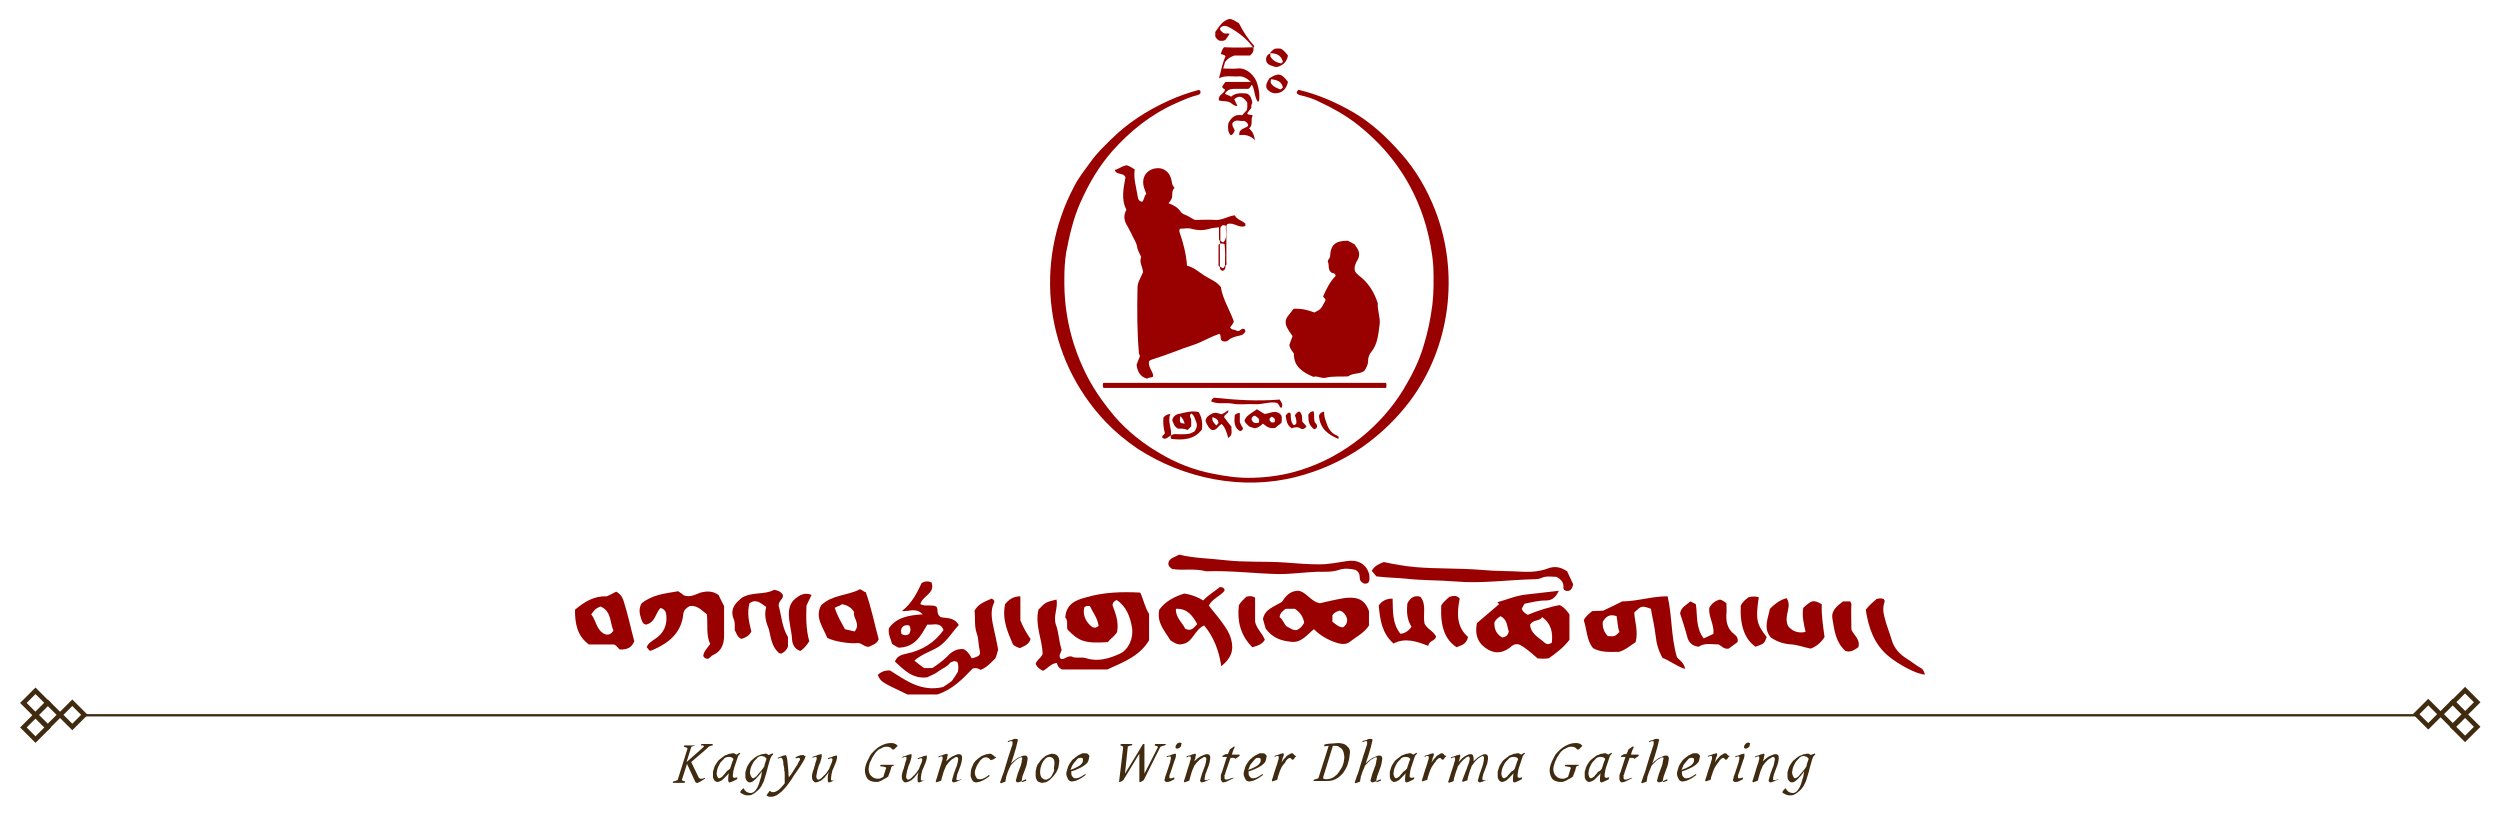 <?xml version="1.0" encoding="utf-8"?>
<!-- Generator: Adobe Illustrator 26.0.1, SVG Export Plug-In . SVG Version: 6.00 Build 0)  -->
<svg version="1.1" xmlns="http://www.w3.org/2000/svg" xmlns:xlink="http://www.w3.org/1999/xlink" x="0px" y="0px"
	 viewBox="0 0 540 180" style="enable-background:new 0 0 540 180;" xml:space="preserve">
<style type="text/css">
	.st0{fill:none;stroke:#402B10;stroke-miterlimit:10;}
	.st1{fill:none;stroke:#402B10;stroke-width:0.5;stroke-miterlimit:10;}
	.st2{fill:#402B10;}
	.st3{fill:#990000;}
</style>
<g id="text">
	<g>
		<g>
			
				<rect x="5.8" y="150" transform="matrix(0.707 0.707 -0.707 0.707 109.615 39.066)" class="st0" width="3.7" height="3.7"/>
			
				<rect x="5.8" y="155.3" transform="matrix(0.707 0.707 -0.707 0.707 113.362 40.619)" class="st0" width="3.7" height="3.7"/>
			
				<rect x="8.4" y="152.6" transform="matrix(0.707 0.707 -0.707 0.707 112.265 37.969)" class="st0" width="3.7" height="3.7"/>
			
				<rect x="13.7" y="152.6" transform="matrix(0.707 0.707 -0.707 0.707 113.817 34.221)" class="st0" width="3.7" height="3.7"/>
		</g>
		<g>
			
				<rect x="530.5" y="149.8" transform="matrix(-0.707 0.707 -0.707 -0.707 1016.042 -117.471)" class="st0" width="3.7" height="3.7"/>
			
				<rect x="530.5" y="155.1" transform="matrix(-0.707 0.707 -0.707 -0.707 1019.79 -108.423)" class="st0" width="3.7" height="3.7"/>
			
				<rect x="527.8" y="152.5" transform="matrix(-0.707 0.707 -0.707 -0.707 1013.392 -111.073)" class="st0" width="3.7" height="3.7"/>
			
				<rect x="522.5" y="152.5" transform="matrix(-0.707 0.707 -0.707 -0.707 1004.344 -107.325)" class="st0" width="3.7" height="3.7"/>
		</g>
		<path class="st1" d="M521.8,154.5H18.3"/>
	</g>
	<g>
		<path class="st2" d="M150.3,161c-0.3,0.1-0.5,0.1-0.7,0.2c-0.2,0.1-0.3,0.1-0.3,0.2l-1,3.2l3.4-3c0.1-0.1,0.2-0.2,0.3-0.3
			c0-0.1,0.1-0.1,0-0.2c0,0-0.1-0.1-0.2-0.1c-0.1,0-0.2,0-0.4,0l0.1-0.3h2.4L154,161c-0.1,0-0.3,0-0.4,0.1c-0.1,0-0.2,0-0.3,0.1
			c-0.1,0-0.2,0.1-0.2,0.1c-0.1,0-0.2,0.1-0.2,0.2l-3.6,3.1l1.6,3.3c0,0.1,0.1,0.2,0.2,0.2c0.1,0,0.1,0.1,0.2,0.1c0.1,0,0.2,0,0.4,0
			c0.1,0,0.3-0.1,0.5-0.2l0.1,0.2c-0.2,0.1-0.4,0.2-0.5,0.3c-0.2,0.1-0.3,0.2-0.5,0.3c-0.1,0.1-0.3,0.1-0.4,0.2s-0.2,0.1-0.3,0.1
			c-0.1,0-0.1,0-0.2,0s-0.1,0-0.1-0.1c0,0-0.1-0.1-0.1-0.1s-0.1-0.1-0.1-0.2l-1.7-3.7l-1.1,3.4c0,0,0,0.1,0.1,0.2
			c0.1,0.1,0.3,0.1,0.6,0.2l-0.1,0.3h-2.6l0.1-0.3c0.3-0.1,0.5-0.1,0.7-0.2c0.2-0.1,0.3-0.1,0.3-0.2l2.1-6.7c0-0.1,0-0.1-0.2-0.2
			c-0.1-0.1-0.3-0.1-0.6-0.2l0.1-0.3h2.6L150.3,161z"/>
		<path class="st2" d="M159.2,168.3c-0.4,0.2-0.7,0.4-1,0.5c-0.2,0.1-0.4,0.2-0.6,0.2c-0.1,0-0.1,0-0.2-0.1
			c-0.1-0.1-0.1-0.2-0.1-0.3s0-0.3,0-0.6c0-0.3,0.1-0.6,0.1-1c-0.1,0.2-0.3,0.4-0.5,0.6c-0.2,0.2-0.4,0.4-0.6,0.6
			c-0.2,0.2-0.4,0.4-0.7,0.5c-0.2,0.1-0.4,0.2-0.6,0.2c-0.1,0-0.3,0-0.4-0.1c-0.1-0.1-0.3-0.2-0.4-0.4c-0.1-0.2-0.2-0.4-0.2-0.7
			c0-0.3,0-0.6,0-1c0.1-0.3,0.2-0.7,0.3-1c0.1-0.3,0.3-0.6,0.5-0.9c0.2-0.3,0.4-0.6,0.7-0.8s0.6-0.5,0.9-0.7
			c0.1-0.1,0.3-0.2,0.4-0.2s0.3-0.1,0.5-0.2c0.2-0.1,0.3-0.1,0.5-0.1c0.1,0,0.3-0.1,0.4-0.1c0.1,0,0.2,0,0.3,0
			c0.1,0,0.2,0.1,0.2,0.1c0.1,0,0.1,0.1,0.2,0.1s0.1,0.1,0.2,0.1c0.1-0.1,0.2-0.1,0.3-0.2c0.1-0.1,0.2-0.1,0.4-0.2l0.1,0.2
			c-0.1,0.1-0.2,0.1-0.2,0.2c-0.1,0-0.1,0.1-0.2,0.2c0,0.1-0.1,0.1-0.1,0.2c0,0.1-0.1,0.2-0.1,0.3c-0.1,0.3-0.2,0.6-0.3,0.9
			c-0.1,0.3-0.2,0.6-0.3,0.9c-0.1,0.3-0.2,0.5-0.2,0.7c-0.1,0.2-0.1,0.4-0.1,0.5c0,0.2-0.1,0.4-0.1,0.6c0,0.2,0,0.3,0,0.4
			s0,0.2,0.1,0.2s0.1,0.1,0.1,0.1c0.1,0,0.2,0,0.3,0c0.1,0,0.3-0.1,0.5-0.1L159.2,168.3z M157.7,166c0.1-0.2,0.1-0.4,0.2-0.6
			c0.1-0.2,0.1-0.4,0.2-0.6s0.1-0.4,0.2-0.5c0.1-0.2,0.1-0.3,0.1-0.4c-0.1-0.1-0.1-0.1-0.2-0.2s-0.1-0.1-0.2-0.1s-0.2-0.1-0.3-0.1
			c-0.1,0-0.2,0-0.3,0c-0.2,0-0.4,0-0.6,0.1c-0.2,0.1-0.4,0.2-0.5,0.4c-0.2,0.2-0.3,0.3-0.5,0.5c-0.2,0.2-0.3,0.4-0.4,0.6
			c-0.1,0.2-0.2,0.4-0.3,0.6c-0.1,0.2-0.1,0.4-0.2,0.6c0,0.3-0.1,0.5-0.1,0.7c0,0.2,0,0.4,0.1,0.6c0.1,0.2,0.1,0.3,0.2,0.4
			c0.1,0.1,0.2,0.1,0.3,0.1c0.1,0,0.2-0.1,0.4-0.2c0.2-0.1,0.4-0.3,0.5-0.5c0.2-0.2,0.4-0.4,0.6-0.7S157.6,166.2,157.7,166z"/>
		<path class="st2" d="M167,163c-0.2,0.1-0.3,0.3-0.4,0.4c-0.1,0.2-0.2,0.4-0.3,0.7c-0.1,0.5-0.3,1-0.4,1.4
			c-0.1,0.4-0.2,0.8-0.3,1.2c-0.1,0.4-0.2,0.7-0.3,1c-0.1,0.3-0.2,0.7-0.3,1c-0.2,0.4-0.4,0.9-0.6,1.2s-0.5,0.7-0.9,1
			c-0.3,0.3-0.6,0.5-1,0.7c-0.3,0.2-0.7,0.2-1,0.2c-0.2,0-0.4,0-0.6-0.1c-0.2-0.1-0.4-0.1-0.5-0.2c-0.2-0.1-0.3-0.2-0.4-0.2
			c-0.1-0.1-0.1-0.2-0.1-0.2c0-0.1,0.1-0.2,0.1-0.2c0.1-0.1,0.1-0.2,0.2-0.3c0.1-0.1,0.2-0.1,0.2-0.2c0.1-0.1,0.1-0.1,0.2-0.1
			c0,0,0.1,0,0.1,0.1c0,0,0.1,0.1,0.1,0.2c0,0.1,0.1,0.1,0.2,0.2s0.1,0.1,0.2,0.2c0.1,0.1,0.2,0.1,0.4,0.2c0.1,0,0.3,0.1,0.5,0.1
			c0.4,0,0.8-0.2,1.1-0.6s0.6-0.9,0.8-1.6c0.1-0.2,0.1-0.5,0.2-0.7c0.1-0.2,0.1-0.4,0.2-0.6c0-0.2,0.1-0.4,0.1-0.6s0.1-0.4,0.1-0.6
			c-0.2,0.3-0.4,0.5-0.6,0.8c-0.2,0.3-0.5,0.5-0.7,0.8c-0.2,0.2-0.5,0.4-0.7,0.6c-0.2,0.1-0.4,0.2-0.6,0.2c-0.1,0-0.3,0-0.4-0.1
			c-0.1-0.1-0.3-0.2-0.4-0.4c-0.1-0.2-0.2-0.4-0.2-0.7c0-0.3,0-0.6,0-1c0.1-0.3,0.2-0.7,0.3-1c0.1-0.3,0.3-0.6,0.5-0.9
			c0.2-0.3,0.4-0.6,0.7-0.8c0.3-0.3,0.6-0.5,0.9-0.7c0.1-0.1,0.3-0.2,0.4-0.2s0.3-0.1,0.5-0.2c0.2-0.1,0.3-0.1,0.5-0.1
			c0.1,0,0.3-0.1,0.4-0.1c0.1,0,0.2,0,0.3,0s0.2,0.1,0.2,0.1c0.1,0,0.1,0.1,0.2,0.1c0.1,0.1,0.1,0.1,0.2,0.1
			c0.1-0.1,0.2-0.2,0.4-0.2c0.1-0.1,0.2-0.1,0.4-0.2L167,163z M162.7,168.1c0.1,0,0.2-0.1,0.4-0.2c0.2-0.1,0.4-0.3,0.6-0.6
			c0.2-0.2,0.4-0.5,0.7-0.8c0.2-0.3,0.5-0.6,0.7-1c0-0.2,0.1-0.3,0.1-0.5c0.1-0.2,0.1-0.4,0.2-0.6c0-0.1,0.1-0.2,0.1-0.3
			c0-0.1,0.1-0.2,0.1-0.2c-0.1-0.1-0.1-0.1-0.2-0.2c-0.1-0.1-0.1-0.1-0.2-0.2c-0.1-0.1-0.2-0.1-0.3-0.1c-0.1,0-0.2-0.1-0.3-0.1
			c-0.2,0-0.4,0-0.6,0.1c-0.2,0.1-0.4,0.2-0.5,0.4c-0.2,0.2-0.3,0.3-0.5,0.5c-0.2,0.2-0.3,0.4-0.4,0.6c-0.1,0.2-0.2,0.4-0.3,0.6
			c-0.1,0.2-0.1,0.4-0.2,0.6c0,0.3-0.1,0.5-0.1,0.7c0,0.2,0,0.4,0.1,0.6c0.1,0.2,0.1,0.3,0.2,0.4
			C162.5,168.1,162.6,168.1,162.7,168.1z"/>
		<path class="st2" d="M174,163.3c0,0.1-0.1,0.3-0.2,0.6s-0.3,0.5-0.5,0.9c-0.2,0.4-0.6,0.9-0.9,1.4s-0.9,1.2-1.4,2.1
			c-0.4,0.6-0.8,1.1-1.1,1.5c-0.4,0.5-0.7,0.8-1.1,1.2c-0.4,0.3-0.7,0.6-1.1,0.8c-0.4,0.2-0.7,0.3-1.1,0.3c-0.1,0-0.2,0-0.4,0
			c-0.1,0-0.2,0-0.3-0.1c-0.1,0-0.1-0.1-0.2-0.1s-0.1-0.1-0.1-0.1c0-0.1,0-0.1,0.1-0.2s0.1-0.2,0.2-0.3c0.1-0.1,0.2-0.2,0.2-0.3
			c0.1-0.1,0.2-0.1,0.2-0.2c0.1,0.1,0.2,0.1,0.2,0.2c0.1,0,0.1,0.1,0.2,0.1c0.1,0,0.1,0,0.2,0s0.1,0,0.2,0c0.3,0,0.7-0.2,1.1-0.5
			s0.8-0.8,1.3-1.4c0-0.2,0-0.5,0-0.8c0-0.3,0-0.6,0-1c0-0.3,0-0.7-0.1-1c0-0.3,0-0.6-0.1-0.9s-0.1-0.5-0.1-0.8
			c0-0.2-0.1-0.4-0.1-0.5c-0.1-0.2-0.1-0.4-0.2-0.4c-0.1-0.1-0.1-0.1-0.2-0.1c0,0-0.1,0-0.2,0c-0.1,0-0.1,0-0.2,0.1
			c-0.1,0-0.2,0-0.3,0.1l0-0.2c0.2-0.1,0.4-0.2,0.5-0.2c0.2-0.1,0.3-0.1,0.5-0.2c0.1-0.1,0.3-0.1,0.4-0.1c0.1,0,0.2-0.1,0.2-0.1
			c0.1,0,0.1,0,0.1,0c0,0,0.1,0.1,0.1,0.1s0.1,0.1,0.1,0.2c0,0.1,0,0.2,0.1,0.4c0,0.2,0.1,0.5,0.1,0.8c0,0.3,0.1,0.6,0.1,1
			c0,0.4,0.1,0.7,0.1,1.1c0,0.4,0,0.8,0.1,1.2c0.2-0.3,0.4-0.5,0.6-0.8c0.2-0.3,0.4-0.6,0.5-0.8s0.3-0.5,0.5-0.8
			c0.2-0.2,0.3-0.5,0.4-0.7c0.1-0.2,0.2-0.4,0.3-0.5c0.1-0.1,0.1-0.3,0.1-0.3c0-0.2-0.1-0.3-0.3-0.3c-0.1,0-0.3,0-0.6,0.1l-0.1-0.2
			c0.3-0.2,0.6-0.3,0.9-0.4c0.2-0.1,0.4-0.1,0.6-0.1c0.1,0,0.1,0,0.2,0c0.1,0,0.1,0,0.2,0.1c0,0,0.1,0.1,0.1,0.1
			S174.1,163.2,174,163.3z"/>
		<path class="st2" d="M180.7,168.3c-0.4,0.2-0.7,0.4-1,0.5s-0.5,0.2-0.6,0.2c-0.1,0-0.2,0-0.2-0.1c-0.1-0.1-0.1-0.2-0.1-0.4
			c0-0.2,0-0.4,0-0.7c0-0.3,0.1-0.6,0.2-1c-0.2,0.3-0.5,0.6-0.7,0.9c-0.2,0.3-0.5,0.5-0.7,0.7c-0.2,0.2-0.5,0.3-0.7,0.4
			c-0.2,0.1-0.5,0.2-0.7,0.2c-0.1,0-0.2,0-0.3-0.1c-0.1-0.1-0.2-0.2-0.3-0.3c-0.1-0.1-0.1-0.3-0.2-0.5c0-0.2,0-0.4,0-0.7
			c0-0.1,0.1-0.3,0.1-0.5c0.1-0.2,0.1-0.4,0.2-0.6c0.1-0.2,0.2-0.5,0.2-0.7c0.1-0.2,0.2-0.5,0.2-0.7c0.1-0.2,0.1-0.4,0.2-0.6
			s0.1-0.3,0.1-0.4c0-0.1,0-0.2,0-0.2c0-0.1,0-0.1,0-0.1c0,0,0,0-0.1-0.1s-0.1,0-0.1,0s-0.1,0-0.2,0c-0.1,0-0.1,0-0.2,0.1
			c-0.1,0-0.2,0-0.3,0.1l0-0.2c0.2-0.1,0.4-0.2,0.6-0.2c0.2-0.1,0.4-0.1,0.5-0.2c0.2-0.1,0.3-0.1,0.4-0.1c0.1,0,0.2-0.1,0.3-0.1
			c0.1,0,0.2,0,0.2,0.1c0,0.1,0,0.2,0,0.4c0,0.1-0.1,0.3-0.1,0.5c-0.1,0.2-0.1,0.4-0.2,0.7c-0.1,0.2-0.2,0.5-0.3,0.7
			c-0.1,0.3-0.2,0.5-0.2,0.7c-0.1,0.2-0.2,0.5-0.2,0.7s-0.1,0.4-0.1,0.5c-0.1,0.4-0.1,0.7,0,0.9c0.1,0.2,0.2,0.3,0.3,0.3
			c0.1,0,0.2,0,0.4-0.1c0.2-0.1,0.3-0.2,0.5-0.4s0.4-0.4,0.7-0.7c0.3-0.3,0.5-0.7,0.8-1.1c0.1-0.2,0.1-0.4,0.2-0.5
			c0.1-0.2,0.1-0.4,0.2-0.5c0.1-0.2,0.1-0.3,0.2-0.5c0-0.2,0.1-0.3,0.1-0.4c0-0.1,0-0.2,0-0.2c0-0.1,0-0.1,0-0.1c0,0,0,0-0.1-0.1
			c0,0-0.1,0-0.1,0s-0.1,0-0.2,0c-0.1,0-0.1,0-0.2,0.1c-0.1,0-0.2,0-0.3,0.1l-0.1-0.2c0.2-0.1,0.4-0.2,0.6-0.2
			c0.2-0.1,0.4-0.1,0.5-0.2c0.2-0.1,0.3-0.1,0.4-0.1c0.1,0,0.2-0.1,0.3-0.1c0.1,0,0.2,0,0.2,0.1c0,0.1,0,0.2,0,0.4
			c0,0.1-0.1,0.3-0.1,0.5c-0.1,0.2-0.1,0.4-0.2,0.6c-0.1,0.2-0.2,0.5-0.3,0.7c-0.1,0.3-0.2,0.5-0.3,0.7c-0.1,0.2-0.2,0.5-0.2,0.7
			c-0.1,0.2-0.1,0.4-0.1,0.5c-0.1,0.4-0.1,0.7-0.1,0.9c0,0.2,0.1,0.3,0.2,0.3c0.1,0,0.2,0,0.3,0s0.3-0.1,0.4-0.1L180.7,168.3z"/>
		<path class="st2" d="M193.2,165.3c-0.2,0.1-0.4,0.1-0.5,0.2c-0.1,0.1-0.2,0.2-0.2,0.3c0,0.1-0.1,0.3-0.1,0.4
			c-0.1,0.2-0.1,0.4-0.2,0.6c-0.1,0.2-0.1,0.4-0.2,0.5c-0.1,0.2-0.1,0.3-0.1,0.4c-0.4,0.3-0.7,0.5-1,0.6c-0.3,0.2-0.5,0.3-0.7,0.4
			c-0.2,0.1-0.4,0.1-0.6,0.2c-0.2,0-0.3,0-0.5,0c-0.4,0-0.7-0.1-1-0.2c-0.3-0.1-0.6-0.3-0.8-0.6c-0.2-0.3-0.3-0.6-0.4-1
			c-0.1-0.4-0.1-0.9,0-1.4c0.1-0.4,0.2-0.8,0.4-1.2c0.2-0.4,0.4-0.8,0.6-1.2c0.2-0.4,0.5-0.7,0.8-1c0.3-0.3,0.6-0.6,0.9-0.8
			c0.4-0.3,0.8-0.5,1.3-0.7c0.5-0.2,1-0.3,1.5-0.3c0.1,0,0.3,0,0.4,0c0.1,0,0.3,0.1,0.4,0.1c0.1,0.1,0.3,0.1,0.4,0.2
			s0.2,0.2,0.3,0.3c0,0,0,0.1-0.1,0.1s-0.1,0.2-0.2,0.2c-0.1,0.1-0.2,0.2-0.3,0.3c-0.1,0.1-0.2,0.2-0.3,0.2l-0.2,0
			c-0.1-0.1-0.2-0.2-0.3-0.3c-0.1-0.1-0.2-0.2-0.4-0.2c-0.1-0.1-0.3-0.1-0.4-0.1c-0.2,0-0.3,0-0.5,0c-0.2,0-0.4,0.1-0.6,0.2
			c-0.2,0.1-0.5,0.3-0.8,0.4c-0.2,0.2-0.5,0.4-0.7,0.7c-0.2,0.3-0.4,0.6-0.6,0.9c-0.2,0.3-0.3,0.7-0.5,1s-0.2,0.7-0.3,1
			c-0.1,0.5-0.1,0.8,0,1.2s0.2,0.6,0.4,0.8c0.2,0.2,0.4,0.4,0.6,0.5c0.2,0.1,0.5,0.2,0.8,0.2c0.2,0,0.5,0,0.7-0.1
			c0.2-0.1,0.4-0.2,0.6-0.3l0.6-1.9c0,0,0-0.1,0-0.1c0,0-0.1-0.1-0.2-0.1c-0.1,0-0.2-0.1-0.4-0.1c-0.2,0-0.4-0.1-0.7-0.1l0.1-0.3
			h2.9L193.2,165.3z"/>
		<path class="st2" d="M200.1,168.3c-0.4,0.2-0.7,0.4-1,0.5s-0.5,0.2-0.6,0.2c-0.1,0-0.2,0-0.2-0.1c-0.1-0.1-0.1-0.2-0.1-0.4
			c0-0.2,0-0.4,0-0.7c0-0.3,0.1-0.6,0.2-1c-0.2,0.3-0.5,0.6-0.7,0.9c-0.2,0.3-0.5,0.5-0.7,0.7c-0.2,0.2-0.5,0.3-0.7,0.4
			c-0.2,0.1-0.5,0.2-0.7,0.2c-0.1,0-0.2,0-0.3-0.1c-0.1-0.1-0.2-0.2-0.3-0.3c-0.1-0.1-0.1-0.3-0.2-0.5c0-0.2,0-0.4,0-0.7
			c0-0.1,0.1-0.3,0.1-0.5c0.1-0.2,0.1-0.4,0.2-0.6c0.1-0.2,0.2-0.5,0.2-0.7c0.1-0.2,0.2-0.5,0.2-0.7c0.1-0.2,0.1-0.4,0.2-0.6
			s0.1-0.3,0.1-0.4c0-0.1,0-0.2,0-0.2c0-0.1,0-0.1,0-0.1c0,0,0,0-0.1-0.1s-0.1,0-0.1,0s-0.1,0-0.2,0c-0.1,0-0.1,0-0.2,0.1
			c-0.1,0-0.2,0-0.3,0.1l0-0.2c0.2-0.1,0.4-0.2,0.6-0.2c0.2-0.1,0.4-0.1,0.5-0.2c0.2-0.1,0.3-0.1,0.4-0.1c0.1,0,0.2-0.1,0.3-0.1
			c0.1,0,0.2,0,0.2,0.1c0,0.1,0,0.2,0,0.4c0,0.1-0.1,0.3-0.1,0.5c-0.1,0.2-0.1,0.4-0.2,0.7c-0.1,0.2-0.2,0.5-0.3,0.7
			c-0.1,0.3-0.2,0.5-0.2,0.7c-0.1,0.2-0.2,0.5-0.2,0.7s-0.1,0.4-0.1,0.5c-0.1,0.4-0.1,0.7,0,0.9c0.1,0.2,0.2,0.3,0.3,0.3
			c0.1,0,0.2,0,0.4-0.1c0.2-0.1,0.3-0.2,0.5-0.4s0.4-0.4,0.7-0.7c0.3-0.3,0.5-0.7,0.8-1.1c0.1-0.2,0.1-0.4,0.2-0.5
			c0.1-0.2,0.1-0.4,0.2-0.5c0.1-0.2,0.1-0.3,0.2-0.5c0-0.2,0.1-0.3,0.1-0.4c0-0.1,0-0.2,0-0.2c0-0.1,0-0.1,0-0.1c0,0,0,0-0.1-0.1
			c0,0-0.1,0-0.1,0s-0.1,0-0.2,0c-0.1,0-0.1,0-0.2,0.1c-0.1,0-0.2,0-0.3,0.1l-0.1-0.2c0.2-0.1,0.4-0.2,0.6-0.2
			c0.2-0.1,0.4-0.1,0.5-0.2c0.2-0.1,0.3-0.1,0.4-0.1c0.1,0,0.2-0.1,0.3-0.1c0.1,0,0.2,0,0.2,0.1c0,0.1,0,0.2,0,0.4
			c0,0.1-0.1,0.3-0.1,0.5c-0.1,0.2-0.1,0.4-0.2,0.6c-0.1,0.2-0.2,0.5-0.3,0.7c-0.1,0.3-0.2,0.5-0.3,0.7c-0.1,0.2-0.2,0.5-0.2,0.7
			c-0.1,0.2-0.1,0.4-0.1,0.5c-0.1,0.4-0.1,0.7-0.1,0.9c0,0.2,0.1,0.3,0.2,0.3c0.1,0,0.2,0,0.3,0s0.3-0.1,0.4-0.1L200.1,168.3z"/>
		<path class="st2" d="M207.8,168.3c-0.4,0.2-0.8,0.4-1.1,0.5s-0.5,0.2-0.7,0.2c-0.1,0-0.3-0.1-0.3-0.2c-0.1-0.1-0.1-0.3,0-0.5
			c0-0.1,0.1-0.2,0.1-0.4c0.1-0.2,0.1-0.4,0.2-0.7c0.1-0.3,0.2-0.5,0.3-0.8c0.1-0.3,0.2-0.6,0.3-0.8c0.1-0.3,0.2-0.5,0.2-0.7
			c0.1-0.2,0.1-0.4,0.1-0.5c0.1-0.3,0.1-0.5,0-0.7c0-0.1-0.2-0.2-0.3-0.2c-0.1,0-0.2,0-0.3,0.1c-0.1,0.1-0.3,0.2-0.5,0.3
			c-0.2,0.1-0.4,0.3-0.6,0.5c-0.2,0.2-0.4,0.4-0.6,0.7c-0.2,0.2-0.3,0.4-0.4,0.7c-0.1,0.3-0.3,0.6-0.4,1c-0.1,0.4-0.2,0.7-0.3,1
			c-0.1,0.3-0.1,0.5-0.2,0.8c-0.1,0-0.1,0.1-0.2,0.1c-0.1,0-0.2,0.1-0.3,0.1s-0.2,0.1-0.3,0.1s-0.2,0.1-0.2,0.1l-0.2-0.2
			c0.1-0.3,0.2-0.6,0.3-0.9c0.1-0.3,0.2-0.7,0.3-1c0.1-0.3,0.2-0.7,0.3-1c0.1-0.3,0.2-0.6,0.3-0.9c0.1-0.3,0.1-0.5,0.2-0.7
			c0.1-0.2,0.1-0.4,0.1-0.5c0-0.1,0-0.2,0-0.2c0-0.1,0-0.1,0-0.1c0,0,0,0-0.1-0.1c0,0-0.1,0-0.1,0s-0.1,0-0.2,0
			c-0.1,0-0.2,0-0.2,0.1c-0.1,0-0.2,0.1-0.3,0.1l0-0.2c0.2-0.1,0.4-0.2,0.6-0.2c0.2-0.1,0.4-0.1,0.5-0.2c0.2-0.1,0.3-0.1,0.4-0.1
			c0.1,0,0.2-0.1,0.3-0.1c0.1,0,0.1,0,0.1,0c0,0,0,0.1,0.1,0.1c0,0.1,0,0.1,0,0.2c0,0.1,0,0.2-0.1,0.4c0,0,0,0.1,0,0.2
			c0,0.1,0,0.2-0.1,0.3s0,0.2-0.1,0.3c0,0.1,0,0.2-0.1,0.2c0.3-0.3,0.6-0.5,0.8-0.7c0.3-0.2,0.5-0.4,0.8-0.5
			c0.2-0.1,0.5-0.2,0.7-0.3c0.2-0.1,0.4-0.1,0.6-0.1c0.1,0,0.2,0,0.3,0.1c0.1,0,0.2,0.1,0.2,0.2c0.1,0.1,0.1,0.2,0.1,0.3
			c0,0.1,0,0.3,0,0.5c0,0.1-0.1,0.3-0.1,0.6c-0.1,0.2-0.1,0.5-0.2,0.7c-0.1,0.3-0.2,0.5-0.3,0.8c-0.1,0.3-0.2,0.5-0.3,0.8
			c-0.1,0.2-0.2,0.5-0.2,0.7s-0.1,0.4-0.1,0.5c0,0.1,0,0.2,0,0.3s0.1,0.1,0.2,0.1c0.1,0,0.2,0,0.3,0c0.1,0,0.3-0.1,0.5-0.2
			L207.8,168.3z"/>
		<path class="st2" d="M215.2,163.6c-0.1,0.1-0.2,0.1-0.3,0.2c-0.1,0.1-0.2,0.1-0.3,0.2c-0.1,0.1-0.2,0.1-0.3,0.1
			c-0.1,0-0.2,0.1-0.2,0.1c0,0-0.1,0-0.2-0.1c-0.1-0.1-0.1-0.2-0.2-0.2c-0.1-0.1-0.2-0.2-0.3-0.2c-0.1-0.1-0.2-0.1-0.4-0.1
			c-0.2,0-0.4,0-0.6,0.1c-0.2,0.1-0.3,0.2-0.5,0.4c-0.2,0.2-0.3,0.3-0.4,0.5c-0.1,0.2-0.3,0.4-0.4,0.6c-0.1,0.2-0.2,0.4-0.3,0.7
			c-0.1,0.2-0.1,0.4-0.2,0.6c0,0.3-0.1,0.5,0,0.7c0,0.2,0.1,0.4,0.2,0.6s0.2,0.3,0.3,0.4c0.1,0.1,0.3,0.1,0.5,0.1c0.1,0,0.2,0,0.3,0
			c0.1,0,0.3-0.1,0.4-0.1c0.2-0.1,0.4-0.2,0.6-0.3c0.2-0.1,0.4-0.3,0.7-0.5c0,0,0.1,0.1,0.1,0.1c0,0,0.1,0.1,0.1,0.1
			c-0.4,0.3-0.7,0.5-1,0.7c-0.3,0.2-0.6,0.3-0.8,0.4c-0.2,0.1-0.4,0.2-0.6,0.2c-0.2,0-0.3,0.1-0.5,0.1c-0.1,0-0.3,0-0.5-0.1
			c-0.2-0.1-0.3-0.2-0.4-0.4c-0.1-0.2-0.2-0.4-0.3-0.7c-0.1-0.3,0-0.7,0-1.1c0-0.3,0.1-0.6,0.2-0.9c0.1-0.3,0.3-0.6,0.4-0.9
			c0.2-0.3,0.4-0.6,0.7-0.8c0.3-0.3,0.6-0.5,0.9-0.7c0.1-0.1,0.3-0.2,0.4-0.2c0.2-0.1,0.3-0.1,0.5-0.2c0.2-0.1,0.3-0.1,0.5-0.1
			c0.2,0,0.3-0.1,0.4-0.1c0.2,0,0.3,0,0.5,0.1c0.1,0.1,0.2,0.2,0.3,0.2c0.1,0.1,0.2,0.2,0.3,0.3
			C215.1,163.5,215.1,163.5,215.2,163.6z"/>
		<path class="st2" d="M221.6,168.3c-0.4,0.2-0.8,0.4-1.1,0.5s-0.5,0.2-0.7,0.2c-0.1,0-0.2-0.1-0.3-0.2c-0.1-0.1-0.1-0.3,0-0.5
			c0-0.1,0.1-0.2,0.1-0.4c0.1-0.2,0.1-0.4,0.2-0.7c0.1-0.3,0.2-0.5,0.3-0.8c0.1-0.3,0.2-0.6,0.3-0.8c0.1-0.3,0.2-0.5,0.2-0.7
			c0.1-0.2,0.1-0.4,0.1-0.5c0-0.2,0-0.3,0.1-0.4c0-0.1,0-0.2,0-0.3c0-0.1-0.1-0.1-0.1-0.1c-0.1,0-0.1,0-0.2,0c-0.1,0-0.2,0-0.3,0.1
			c-0.2,0.1-0.3,0.2-0.5,0.3c-0.2,0.1-0.4,0.3-0.6,0.5s-0.4,0.4-0.7,0.7c-0.1,0.2-0.3,0.5-0.4,0.8c-0.1,0.3-0.3,0.6-0.4,1
			c-0.1,0.2-0.1,0.4-0.2,0.6c-0.1,0.2-0.1,0.3-0.1,0.5c0,0.1-0.1,0.3-0.1,0.4c0,0.1,0,0.2,0,0.3c-0.1,0-0.1,0.1-0.2,0.1
			c-0.1,0-0.2,0.1-0.3,0.1s-0.2,0.1-0.3,0.1s-0.2,0.1-0.2,0.1l-0.2-0.2c0.1-0.2,0.2-0.5,0.3-0.8c0.1-0.3,0.2-0.7,0.4-1.1
			c0.1-0.4,0.3-0.8,0.4-1.3c0.1-0.4,0.3-0.9,0.4-1.3s0.3-0.9,0.4-1.3c0.1-0.4,0.3-0.8,0.4-1.2c0.1-0.4,0.2-0.7,0.3-0.9
			s0.1-0.5,0.1-0.6c0-0.1,0-0.2,0-0.2c0-0.1,0-0.1,0-0.1c0,0,0,0-0.1-0.1c0,0-0.1,0-0.1,0c0,0-0.1,0-0.2,0s-0.2,0-0.3,0.1
			c-0.1,0-0.2,0.1-0.3,0.1l0-0.2c0.2-0.1,0.4-0.2,0.6-0.2s0.4-0.1,0.5-0.2c0.2-0.1,0.3-0.1,0.4-0.1c0.1,0,0.2,0,0.3,0
			c0.1,0,0.2,0,0.3,0.1c0.1,0.1,0.1,0.2,0,0.4c0,0.1-0.1,0.3-0.1,0.5c-0.1,0.2-0.1,0.5-0.2,0.8c-0.1,0.3-0.2,0.6-0.3,1
			s-0.2,0.7-0.3,1c-0.1,0.3-0.2,0.6-0.3,0.9c-0.1,0.3-0.2,0.5-0.2,0.6c0.3-0.3,0.6-0.6,0.9-0.8c0.3-0.2,0.5-0.4,0.8-0.5
			c0.3-0.1,0.5-0.2,0.7-0.3c0.2-0.1,0.4-0.1,0.6-0.1c0.3,0,0.4,0.1,0.5,0.3c0.1,0.2,0.1,0.5,0,0.9c0,0.1-0.1,0.3-0.1,0.6
			c-0.1,0.2-0.1,0.5-0.2,0.7c-0.1,0.3-0.2,0.5-0.3,0.8c-0.1,0.3-0.2,0.5-0.3,0.8c-0.1,0.2-0.2,0.5-0.2,0.7s-0.1,0.4-0.1,0.5
			c0,0.1,0,0.2,0,0.3s0.1,0.1,0.1,0.1c0.1,0,0.2,0,0.4-0.1s0.3-0.1,0.5-0.2L221.6,168.3z"/>
		<path class="st2" d="M228.7,165.2c0,0.3-0.1,0.6-0.2,0.9c-0.1,0.3-0.3,0.6-0.4,0.8c-0.2,0.3-0.4,0.5-0.6,0.8
			c-0.2,0.2-0.5,0.5-0.7,0.7c-0.1,0.1-0.3,0.2-0.4,0.3c-0.1,0.1-0.3,0.2-0.4,0.2c-0.1,0.1-0.3,0.1-0.4,0.1c-0.1,0-0.3,0.1-0.4,0.1
			c-0.3,0-0.5-0.1-0.8-0.2s-0.4-0.3-0.5-0.5c-0.1-0.2-0.2-0.5-0.2-0.8c0-0.3,0-0.6,0-1c0.1-0.3,0.1-0.6,0.2-0.9
			c0.1-0.3,0.2-0.6,0.4-0.8c0.2-0.3,0.4-0.5,0.6-0.8c0.2-0.2,0.5-0.5,0.8-0.7c0.2-0.2,0.5-0.3,0.8-0.4c0.3-0.1,0.5-0.2,0.8-0.2
			c0.3,0,0.6,0.1,0.8,0.2c0.2,0.1,0.4,0.3,0.5,0.5c0.1,0.2,0.2,0.5,0.2,0.8C228.8,164.5,228.8,164.8,228.7,165.2z M227.7,165.5
			c0.1-0.6,0.1-1.1-0.1-1.5c-0.2-0.3-0.5-0.5-0.9-0.5c-0.3,0-0.6,0.1-0.8,0.3c-0.2,0.2-0.4,0.4-0.6,0.7c-0.2,0.3-0.3,0.6-0.4,0.9
			s-0.2,0.6-0.2,0.9c0,0.3-0.1,0.6,0,0.8c0,0.3,0.1,0.5,0.2,0.7c0.1,0.2,0.2,0.3,0.4,0.4c0.1,0.1,0.3,0.2,0.5,0.2s0.4,0,0.5-0.1
			c0.2-0.1,0.3-0.2,0.5-0.3c0.1-0.1,0.3-0.3,0.4-0.5c0.1-0.2,0.2-0.4,0.3-0.6c0.1-0.2,0.2-0.4,0.2-0.6
			C227.6,165.9,227.7,165.7,227.7,165.5z"/>
		<path class="st2" d="M235.2,163.9c0,0.1-0.1,0.2-0.1,0.4c-0.1,0.1-0.1,0.3-0.2,0.4c-0.1,0.1-0.3,0.3-0.4,0.4
			c-0.2,0.2-0.4,0.3-0.7,0.5c-0.3,0.2-0.6,0.3-1,0.5c-0.4,0.2-0.9,0.4-1.4,0.5c0,0.2,0,0.5,0,0.6s0.1,0.4,0.2,0.5
			c0.1,0.1,0.2,0.2,0.3,0.3s0.2,0.1,0.3,0.1c0.1,0,0.2,0,0.3,0s0.3-0.1,0.5-0.1c0.2-0.1,0.4-0.2,0.6-0.3c0.2-0.1,0.5-0.3,0.8-0.5
			c0,0,0.1,0.1,0.1,0.1c0,0.1,0,0.1,0,0.1c-0.4,0.3-0.7,0.5-1,0.7c-0.3,0.2-0.6,0.3-0.8,0.4c-0.2,0.1-0.4,0.2-0.6,0.2
			c-0.2,0-0.3,0.1-0.5,0.1c-0.1,0-0.3,0-0.5-0.1c-0.2-0.1-0.3-0.2-0.4-0.4c-0.1-0.2-0.2-0.4-0.3-0.7c-0.1-0.3-0.1-0.6,0-1
			c0.1-0.3,0.2-0.7,0.3-1c0.1-0.3,0.3-0.6,0.5-0.9c0.2-0.3,0.4-0.6,0.7-0.8s0.6-0.5,0.9-0.7c0.1-0.1,0.2-0.1,0.4-0.2
			c0.1-0.1,0.3-0.1,0.4-0.2c0.1-0.1,0.3-0.1,0.4-0.1c0.1,0,0.3,0,0.4,0c0.2,0,0.3,0,0.5,0.1c0.1,0.1,0.2,0.2,0.3,0.3
			c0.1,0.1,0.1,0.2,0.1,0.4C235.2,163.6,235.2,163.8,235.2,163.9z M232.9,163.8c-0.2,0.1-0.3,0.3-0.5,0.5c-0.2,0.2-0.3,0.4-0.5,0.6
			c-0.1,0.2-0.3,0.4-0.4,0.7c-0.1,0.2-0.2,0.5-0.3,0.7c0.6-0.2,1.1-0.4,1.4-0.6c0.4-0.2,0.6-0.3,0.8-0.5c0.2-0.2,0.3-0.3,0.4-0.5
			c0.1-0.1,0.1-0.3,0.1-0.4c0-0.1,0-0.2,0-0.3c0-0.1,0-0.2-0.1-0.2c0-0.1-0.1-0.1-0.2-0.1c-0.1,0-0.1,0-0.2,0c-0.1,0-0.2,0-0.3,0.1
			C233.2,163.6,233.1,163.7,232.9,163.8z"/>
		<path class="st2" d="M251.6,161c-0.1,0-0.2,0.1-0.4,0.1c-0.1,0-0.2,0.1-0.3,0.1c-0.1,0-0.2,0.1-0.2,0.1c-0.1,0-0.1,0.1-0.1,0.1
			l-3.5,7c-0.1,0.1-0.1,0.2-0.2,0.2c-0.1,0.1-0.2,0.1-0.3,0.2s-0.2,0.1-0.3,0.1c-0.1,0-0.2,0-0.2,0.1l0-6.2l-3.4,5.6
			c-0.1,0.1-0.1,0.2-0.2,0.2c-0.1,0.1-0.2,0.1-0.3,0.2c-0.1,0-0.2,0.1-0.3,0.1c-0.1,0-0.2,0-0.2,0.1l0.9-7.5c0-0.1,0-0.2-0.1-0.3
			c-0.1-0.1-0.3-0.1-0.5-0.2l0.1-0.3h2.5l-0.1,0.3c-0.2,0-0.3,0-0.5,0.1c-0.1,0-0.2,0.1-0.3,0.1s-0.1,0.1-0.1,0.1c0,0,0,0.1,0,0.1
			l-0.6,5.7l3.9-6.4h0.3l0,6.4l2.9-5.7c0-0.1,0-0.1,0-0.1c0,0-0.1-0.1-0.1-0.1s-0.2-0.1-0.3-0.1c-0.1,0-0.2-0.1-0.3-0.1l0.1-0.3h2.4
			L251.6,161z"/>
		<path class="st2" d="M253.7,168.3c-0.2,0.1-0.4,0.2-0.6,0.3c-0.2,0.1-0.3,0.2-0.5,0.2c-0.1,0.1-0.3,0.1-0.4,0.1
			c-0.1,0-0.2,0-0.3,0c-0.1,0-0.2-0.1-0.3-0.2c-0.1-0.1-0.1-0.3,0-0.5c0-0.1,0.1-0.3,0.1-0.5c0.1-0.2,0.2-0.5,0.3-0.8
			c0.1-0.3,0.2-0.6,0.3-0.9c0.1-0.3,0.2-0.6,0.3-0.9c0.1-0.3,0.2-0.5,0.2-0.8c0.1-0.2,0.1-0.4,0.1-0.5c0-0.1,0-0.2,0-0.2
			c0-0.1,0-0.1,0-0.1c0,0,0,0-0.1-0.1c0,0-0.1,0-0.1,0c0,0-0.1,0-0.2,0c-0.1,0-0.1,0-0.2,0.1c-0.1,0-0.2,0-0.3,0.1l0-0.2
			c0.2-0.1,0.4-0.2,0.6-0.2c0.2-0.1,0.4-0.1,0.5-0.2c0.2-0.1,0.3-0.1,0.4-0.1c0.1,0,0.2-0.1,0.3-0.1c0.1,0,0.2,0,0.2,0.1
			c0,0.1,0,0.2,0,0.4c0,0.1-0.1,0.3-0.1,0.5c-0.1,0.2-0.2,0.5-0.3,0.8c-0.1,0.3-0.2,0.6-0.3,0.9c-0.1,0.3-0.2,0.6-0.3,0.9
			s-0.2,0.6-0.3,0.8c-0.1,0.2-0.1,0.4-0.1,0.5c0,0.1,0,0.2,0,0.3c0,0.1,0.1,0.1,0.1,0.1c0.1,0,0.3,0,0.4,0c0.1,0,0.3-0.1,0.5-0.2
			L253.7,168.3z M255.2,160.7c0,0.1-0.1,0.2-0.1,0.4s-0.1,0.2-0.2,0.3c-0.1,0.1-0.2,0.2-0.3,0.2c-0.1,0.1-0.2,0.1-0.3,0.1
			c-0.1,0-0.2,0-0.3-0.1c-0.1-0.1-0.1-0.2-0.1-0.3c0-0.1,0.1-0.2,0.1-0.3c0.1-0.1,0.1-0.2,0.2-0.3c0.1-0.1,0.2-0.2,0.3-0.2
			c0.1-0.1,0.2-0.1,0.3-0.1c0.1,0,0.2,0,0.3,0.1C255.2,160.5,255.3,160.6,255.2,160.7z"/>
		<path class="st2" d="M261.4,168.3c-0.4,0.2-0.8,0.4-1.1,0.5s-0.5,0.2-0.7,0.2c-0.1,0-0.3-0.1-0.3-0.2c-0.1-0.1-0.1-0.3,0-0.5
			c0-0.1,0.1-0.2,0.1-0.4c0.1-0.2,0.1-0.4,0.2-0.7c0.1-0.3,0.2-0.5,0.3-0.8c0.1-0.3,0.2-0.6,0.3-0.8c0.1-0.3,0.2-0.5,0.2-0.7
			c0.1-0.2,0.1-0.4,0.1-0.5c0.1-0.3,0.1-0.5,0-0.7c0-0.1-0.2-0.2-0.3-0.2c-0.1,0-0.2,0-0.3,0.1c-0.1,0.1-0.3,0.2-0.5,0.3
			c-0.2,0.1-0.4,0.3-0.6,0.5c-0.2,0.2-0.4,0.4-0.6,0.7c-0.2,0.2-0.3,0.4-0.4,0.7c-0.1,0.3-0.3,0.6-0.4,1c-0.1,0.4-0.2,0.7-0.3,1
			c-0.1,0.3-0.1,0.5-0.2,0.8c-0.1,0-0.1,0.1-0.2,0.1c-0.1,0-0.2,0.1-0.3,0.1s-0.2,0.1-0.3,0.1s-0.2,0.1-0.2,0.1l-0.2-0.2
			c0.1-0.3,0.2-0.6,0.3-0.9c0.1-0.3,0.2-0.7,0.3-1c0.1-0.3,0.2-0.7,0.3-1c0.1-0.3,0.2-0.6,0.3-0.9c0.1-0.3,0.1-0.5,0.2-0.7
			c0.1-0.2,0.1-0.4,0.1-0.5c0-0.1,0-0.2,0-0.2c0-0.1,0-0.1,0-0.1c0,0,0,0-0.1-0.1c0,0-0.1,0-0.1,0s-0.1,0-0.2,0
			c-0.1,0-0.2,0-0.2,0.1c-0.1,0-0.2,0.1-0.3,0.1l0-0.2c0.2-0.1,0.4-0.2,0.6-0.2c0.2-0.1,0.4-0.1,0.5-0.2c0.2-0.1,0.3-0.1,0.4-0.1
			c0.1,0,0.2-0.1,0.3-0.1c0.1,0,0.1,0,0.1,0c0,0,0,0.1,0.1,0.1c0,0.1,0,0.1,0,0.2c0,0.1,0,0.2-0.1,0.4c0,0,0,0.1,0,0.2
			c0,0.1,0,0.2-0.1,0.3s0,0.2-0.1,0.3c0,0.1,0,0.2-0.1,0.2c0.3-0.3,0.6-0.5,0.8-0.7c0.3-0.2,0.5-0.4,0.8-0.5
			c0.2-0.1,0.5-0.2,0.7-0.3c0.2-0.1,0.4-0.1,0.6-0.1c0.1,0,0.2,0,0.3,0.1c0.1,0,0.2,0.1,0.2,0.2c0.1,0.1,0.1,0.2,0.1,0.3
			c0,0.1,0,0.3,0,0.5c0,0.1-0.1,0.3-0.1,0.6c-0.1,0.2-0.1,0.5-0.2,0.7c-0.1,0.3-0.2,0.5-0.3,0.8c-0.1,0.3-0.2,0.5-0.3,0.8
			c-0.1,0.2-0.2,0.5-0.2,0.7s-0.1,0.4-0.1,0.5c0,0.1,0,0.2,0,0.3s0.1,0.1,0.2,0.1c0.1,0,0.2,0,0.3,0c0.1,0,0.3-0.1,0.5-0.2
			L261.4,168.3z"/>
		<path class="st2" d="M266.5,168c-0.2,0.2-0.5,0.3-0.7,0.4c-0.2,0.1-0.4,0.2-0.6,0.3c-0.2,0.1-0.4,0.2-0.5,0.2
			c-0.2,0-0.3,0.1-0.4,0.1c-0.1,0-0.2,0-0.3-0.1s-0.2-0.2-0.2-0.3c-0.1-0.1-0.1-0.2-0.1-0.4c0-0.2,0-0.3,0-0.5c0-0.1,0-0.2,0-0.2
			c0-0.1,0-0.2,0.1-0.3c0-0.1,0-0.2,0.1-0.3c0-0.1,0.1-0.2,0.1-0.3l1-3.1h-0.9l-0.1-0.2l0.7-0.4h0.5l0.1-0.2
			c0.1-0.2,0.1-0.3,0.2-0.4c0-0.1,0.1-0.2,0.1-0.3c0-0.1,0.1-0.1,0.1-0.2c0.1,0,0.1-0.1,0.2-0.1l0.7-0.5l0.1,0.2
			c0,0-0.1,0.1-0.1,0.2c0,0.1-0.1,0.2-0.2,0.4c-0.1,0.2-0.1,0.4-0.2,0.6l-0.1,0.4h1.6l0.1,0.2c-0.1,0.1-0.1,0.1-0.2,0.2
			c-0.1,0.1-0.2,0.1-0.3,0.2c-0.1,0.1-0.2,0.1-0.3,0.2c-0.1,0.1-0.1,0.1-0.2,0.1c0-0.1,0-0.1-0.1-0.1c0,0-0.1-0.1-0.2-0.1
			s-0.2,0-0.3,0s-0.2,0-0.4,0h0l-1,2.9c0,0.1-0.1,0.2-0.1,0.3s0,0.2-0.1,0.3c0,0.1,0,0.2-0.1,0.2s0,0.1,0,0.2c0,0.3,0,0.5,0,0.6
			c0.1,0.1,0.2,0.2,0.3,0.2c0.1,0,0.3,0,0.6-0.1c0.2-0.1,0.5-0.2,0.9-0.3L266.5,168z"/>
		<path class="st2" d="M273.5,163.9c0,0.1-0.1,0.2-0.1,0.4c-0.1,0.1-0.1,0.3-0.2,0.4s-0.3,0.3-0.4,0.4c-0.2,0.2-0.4,0.3-0.7,0.5
			c-0.3,0.2-0.6,0.3-1,0.5s-0.9,0.4-1.4,0.5c0,0.2,0,0.5,0,0.6s0.1,0.4,0.2,0.5c0.1,0.1,0.2,0.2,0.3,0.3c0.1,0.1,0.2,0.1,0.3,0.1
			c0.1,0,0.2,0,0.3,0c0.1,0,0.3-0.1,0.5-0.1c0.2-0.1,0.4-0.2,0.6-0.3c0.2-0.1,0.5-0.3,0.8-0.5c0,0,0.1,0.1,0.1,0.1
			c0,0.1,0,0.1,0,0.1c-0.4,0.3-0.7,0.5-1,0.7c-0.3,0.2-0.6,0.3-0.8,0.4c-0.2,0.1-0.4,0.2-0.6,0.2c-0.2,0-0.3,0.1-0.5,0.1
			c-0.1,0-0.3,0-0.5-0.1c-0.2-0.1-0.3-0.2-0.4-0.4c-0.1-0.2-0.2-0.4-0.3-0.7c-0.1-0.3-0.1-0.6,0-1c0.1-0.3,0.2-0.7,0.3-1
			c0.1-0.3,0.3-0.6,0.5-0.9c0.2-0.3,0.4-0.6,0.7-0.8c0.3-0.3,0.6-0.5,0.9-0.7c0.1-0.1,0.2-0.1,0.4-0.2c0.1-0.1,0.3-0.1,0.4-0.2
			c0.1-0.1,0.3-0.1,0.4-0.1c0.1,0,0.3,0,0.4,0c0.2,0,0.3,0,0.5,0.1c0.1,0.1,0.2,0.2,0.3,0.3c0.1,0.1,0.1,0.2,0.1,0.4
			C273.5,163.6,273.5,163.8,273.5,163.9z M271.3,163.8c-0.2,0.1-0.3,0.3-0.5,0.5c-0.2,0.2-0.3,0.4-0.5,0.6s-0.3,0.4-0.4,0.7
			c-0.1,0.2-0.2,0.5-0.3,0.7c0.6-0.2,1.1-0.4,1.4-0.6c0.4-0.2,0.6-0.3,0.8-0.5c0.2-0.2,0.3-0.3,0.4-0.5c0.1-0.1,0.1-0.3,0.1-0.4
			c0-0.1,0-0.2,0-0.3c0-0.1,0-0.2-0.1-0.2s-0.1-0.1-0.2-0.1c-0.1,0-0.1,0-0.2,0c-0.1,0-0.2,0-0.3,0.1
			C271.5,163.6,271.4,163.7,271.3,163.8z"/>
		<path class="st2" d="M280,163.3c-0.1,0.1-0.1,0.2-0.2,0.2c-0.1,0.1-0.2,0.2-0.2,0.3c-0.1,0.1-0.1,0.2-0.2,0.2
			c-0.1,0.1-0.1,0.1-0.2,0.1c-0.1,0-0.1,0-0.2-0.1c0,0-0.1-0.1-0.1-0.1c0-0.1-0.1-0.1-0.1-0.1c0,0-0.1-0.1-0.2-0.1
			c-0.1,0-0.3,0.1-0.4,0.2c-0.2,0.2-0.4,0.3-0.5,0.6s-0.4,0.5-0.6,0.8c-0.2,0.3-0.4,0.6-0.5,0.9c-0.1,0.2-0.1,0.3-0.2,0.5
			c-0.1,0.2-0.1,0.4-0.2,0.6c-0.1,0.2-0.1,0.4-0.2,0.6c0,0.2-0.1,0.4-0.1,0.5c-0.1,0-0.1,0.1-0.2,0.1c-0.1,0-0.2,0.1-0.3,0.1
			s-0.2,0.1-0.3,0.1s-0.2,0.1-0.2,0.1l-0.2-0.2c0.1-0.3,0.2-0.6,0.3-0.9c0.1-0.3,0.2-0.6,0.3-1c0.1-0.3,0.2-0.6,0.3-0.9
			c0.1-0.3,0.2-0.6,0.3-0.9c0.1-0.3,0.1-0.5,0.2-0.7s0.1-0.4,0.1-0.5c0-0.1,0-0.2,0-0.2c0-0.1,0-0.1,0-0.1c0,0,0,0-0.1-0.1
			c0,0-0.1,0-0.1,0c0,0-0.1,0-0.2,0c-0.1,0-0.2,0-0.2,0.1c-0.1,0-0.2,0-0.3,0.1l0-0.2c0.2-0.1,0.4-0.2,0.6-0.2
			c0.2-0.1,0.4-0.1,0.5-0.2c0.2-0.1,0.3-0.1,0.4-0.1c0.1,0,0.2-0.1,0.3-0.1c0.1,0,0.1,0,0.1,0c0,0,0,0.1,0.1,0.1c0,0.1,0,0.1,0,0.2
			c0,0.1,0,0.2-0.1,0.4c0,0,0,0.1-0.1,0.2c0,0.1-0.1,0.2-0.1,0.4c0,0.1-0.1,0.3-0.1,0.4c0,0.1-0.1,0.2-0.1,0.3
			c0.3-0.4,0.5-0.8,0.8-1c0.2-0.3,0.4-0.5,0.6-0.6s0.4-0.2,0.5-0.3c0.2-0.1,0.3-0.1,0.4-0.1c0.1,0,0.1,0,0.2,0.1
			c0.1,0,0.1,0.1,0.2,0.2c0.1,0.1,0.1,0.1,0.2,0.2C279.8,163.2,279.9,163.3,280,163.3z"/>
		<path class="st2" d="M291.4,164c-0.1,0.4-0.2,0.7-0.3,1.1c-0.1,0.4-0.3,0.7-0.5,1.1c-0.2,0.3-0.4,0.7-0.7,1
			c-0.3,0.3-0.6,0.6-0.9,0.8c-0.3,0.2-0.7,0.4-1,0.5s-0.8,0.2-1.2,0.2h-3.1l0.1-0.3c0.3-0.1,0.5-0.1,0.7-0.2
			c0.2-0.1,0.3-0.1,0.3-0.2l2.2-6.9l-1,0.1l0.1-0.4c0.5-0.1,1-0.2,1.5-0.2c0.5,0,0.9-0.1,1.4-0.1c0.5,0,0.9,0.1,1.3,0.2
			c0.4,0.2,0.6,0.4,0.9,0.7s0.4,0.7,0.4,1.1C291.5,163,291.5,163.5,291.4,164z M288.3,161.1h-0.2c-0.1,0-0.1,0-0.2,0l-2.1,6.8
			c0,0.1,0,0.1,0,0.2c0,0,0.1,0.1,0.1,0.1c0.1,0,0.2,0.1,0.3,0.1c0.1,0,0.3,0,0.5,0c0.3,0,0.6-0.1,0.9-0.2c0.3-0.1,0.6-0.3,0.8-0.5
			c0.3-0.2,0.5-0.4,0.7-0.7c0.2-0.3,0.4-0.6,0.6-0.9c0.2-0.3,0.3-0.6,0.4-0.9s0.2-0.6,0.2-0.9c0.1-0.5,0.1-0.9,0-1.2
			c0-0.4-0.2-0.7-0.3-1c-0.2-0.3-0.4-0.5-0.7-0.6C289.1,161.1,288.7,161.1,288.3,161.1z"/>
		<path class="st2" d="M298.2,168.3c-0.4,0.2-0.8,0.4-1.1,0.5c-0.3,0.1-0.5,0.2-0.7,0.2c-0.1,0-0.2-0.1-0.3-0.2
			c-0.1-0.1-0.1-0.3,0-0.5c0-0.1,0.1-0.2,0.1-0.4c0.1-0.2,0.1-0.4,0.2-0.7c0.1-0.3,0.2-0.5,0.3-0.8c0.1-0.3,0.2-0.6,0.3-0.8
			c0.1-0.3,0.2-0.5,0.2-0.7s0.1-0.4,0.1-0.5c0-0.2,0-0.3,0.1-0.4c0-0.1,0-0.2,0-0.3c0-0.1-0.1-0.1-0.1-0.1c-0.1,0-0.1,0-0.2,0
			c-0.1,0-0.2,0-0.3,0.1s-0.3,0.2-0.5,0.3c-0.2,0.1-0.4,0.3-0.6,0.5c-0.2,0.2-0.4,0.4-0.7,0.7c-0.2,0.2-0.3,0.5-0.4,0.8
			c-0.1,0.3-0.3,0.6-0.4,1c-0.1,0.2-0.1,0.4-0.2,0.6c-0.1,0.2-0.1,0.3-0.1,0.5s-0.1,0.3-0.1,0.4c0,0.1,0,0.2,0,0.3
			c-0.1,0-0.1,0.1-0.2,0.1c-0.1,0-0.2,0.1-0.3,0.1s-0.2,0.1-0.3,0.1s-0.2,0.1-0.2,0.1l-0.2-0.2c0.1-0.2,0.2-0.5,0.3-0.8
			c0.1-0.3,0.2-0.7,0.4-1.1c0.1-0.4,0.3-0.8,0.4-1.3c0.1-0.4,0.3-0.9,0.4-1.3c0.1-0.4,0.3-0.9,0.4-1.3c0.1-0.4,0.3-0.8,0.4-1.2
			c0.1-0.4,0.2-0.7,0.3-0.9c0.1-0.3,0.1-0.5,0.1-0.6c0-0.1,0-0.2,0-0.2c0-0.1,0-0.1,0-0.1s0,0-0.1-0.1s-0.1,0-0.1,0c0,0-0.1,0-0.2,0
			c-0.1,0-0.2,0-0.3,0.1c-0.1,0-0.2,0.1-0.3,0.1l0-0.2c0.2-0.1,0.4-0.2,0.6-0.2s0.4-0.1,0.5-0.2c0.2-0.1,0.3-0.1,0.4-0.1
			s0.2,0,0.3,0c0.1,0,0.2,0,0.3,0.1c0.1,0.1,0.1,0.2,0,0.4c0,0.1-0.1,0.3-0.1,0.5c-0.1,0.2-0.1,0.5-0.2,0.8c-0.1,0.3-0.2,0.6-0.3,1
			c-0.1,0.3-0.2,0.7-0.3,1c-0.1,0.3-0.2,0.6-0.3,0.9c-0.1,0.3-0.2,0.5-0.2,0.6c0.3-0.3,0.6-0.6,0.9-0.8c0.3-0.2,0.5-0.4,0.8-0.5
			s0.5-0.2,0.7-0.3c0.2-0.1,0.4-0.1,0.6-0.1c0.3,0,0.4,0.1,0.5,0.3c0.1,0.2,0.1,0.5,0,0.9c0,0.1-0.1,0.3-0.1,0.6
			c-0.1,0.2-0.1,0.5-0.2,0.7s-0.2,0.5-0.3,0.8c-0.1,0.3-0.2,0.5-0.3,0.8s-0.2,0.5-0.2,0.7c-0.1,0.2-0.1,0.4-0.1,0.5
			c0,0.1,0,0.2,0,0.3c0,0.1,0.1,0.1,0.1,0.1c0.1,0,0.2,0,0.4-0.1s0.3-0.1,0.5-0.2L298.2,168.3z"/>
		<path class="st2" d="M305.4,168.3c-0.4,0.2-0.7,0.4-1,0.5c-0.2,0.1-0.4,0.2-0.6,0.2c-0.1,0-0.1,0-0.2-0.1
			c-0.1-0.1-0.1-0.2-0.1-0.3c0-0.1,0-0.3,0-0.6c0-0.3,0.1-0.6,0.1-1c-0.1,0.2-0.3,0.4-0.5,0.6c-0.2,0.2-0.4,0.4-0.6,0.6
			s-0.4,0.4-0.7,0.5c-0.2,0.1-0.4,0.2-0.6,0.2c-0.1,0-0.3,0-0.4-0.1c-0.1-0.1-0.3-0.2-0.4-0.4c-0.1-0.2-0.2-0.4-0.2-0.7
			c0-0.3,0-0.6,0-1c0.1-0.3,0.2-0.7,0.3-1c0.1-0.3,0.3-0.6,0.5-0.9c0.2-0.3,0.4-0.6,0.7-0.8s0.6-0.5,0.9-0.7
			c0.1-0.1,0.3-0.2,0.4-0.2s0.3-0.1,0.5-0.2c0.2-0.1,0.3-0.1,0.5-0.1c0.1,0,0.3-0.1,0.4-0.1c0.1,0,0.2,0,0.3,0
			c0.1,0,0.2,0.1,0.2,0.1c0.1,0,0.1,0.1,0.2,0.1s0.1,0.1,0.2,0.1c0.1-0.1,0.2-0.1,0.3-0.2c0.1-0.1,0.2-0.1,0.4-0.2l0.1,0.2
			c-0.1,0.1-0.2,0.1-0.2,0.2c-0.1,0-0.1,0.1-0.2,0.2c0,0.1-0.1,0.1-0.1,0.2c0,0.1-0.1,0.2-0.1,0.3c-0.1,0.3-0.2,0.6-0.3,0.9
			c-0.1,0.3-0.2,0.6-0.3,0.9c-0.1,0.3-0.2,0.5-0.2,0.7c-0.1,0.2-0.1,0.4-0.1,0.5c0,0.2-0.1,0.4-0.1,0.6c0,0.2,0,0.3,0,0.4
			s0,0.2,0.1,0.2s0.1,0.1,0.1,0.1c0.1,0,0.2,0,0.3,0c0.1,0,0.3-0.1,0.5-0.1L305.4,168.3z M303.9,166c0.1-0.2,0.1-0.4,0.2-0.6
			c0.1-0.2,0.1-0.4,0.2-0.6c0.1-0.2,0.1-0.4,0.2-0.5c0.1-0.2,0.1-0.3,0.1-0.4c-0.1-0.1-0.1-0.1-0.2-0.2c-0.1-0.1-0.1-0.1-0.2-0.1
			s-0.2-0.1-0.3-0.1c-0.1,0-0.2,0-0.3,0c-0.2,0-0.4,0-0.6,0.1c-0.2,0.1-0.4,0.2-0.5,0.4c-0.2,0.2-0.3,0.3-0.5,0.5s-0.3,0.4-0.4,0.6
			s-0.2,0.4-0.3,0.6c-0.1,0.2-0.1,0.4-0.2,0.6c0,0.3-0.1,0.5-0.1,0.7c0,0.2,0,0.4,0.1,0.6c0.1,0.2,0.1,0.3,0.2,0.4s0.2,0.1,0.3,0.1
			c0.1,0,0.2-0.1,0.4-0.2s0.4-0.3,0.5-0.5c0.2-0.2,0.4-0.4,0.6-0.7C303.5,166.5,303.7,166.2,303.9,166z"/>
		<path class="st2" d="M312.4,163.3c-0.1,0.1-0.1,0.2-0.2,0.2c-0.1,0.1-0.2,0.2-0.2,0.3c-0.1,0.1-0.1,0.2-0.2,0.2
			c-0.1,0.1-0.1,0.1-0.2,0.1c-0.1,0-0.1,0-0.2-0.1c0,0-0.1-0.1-0.1-0.1c0-0.1-0.1-0.1-0.1-0.1c0,0-0.1-0.1-0.2-0.1
			c-0.1,0-0.3,0.1-0.4,0.2c-0.2,0.2-0.4,0.3-0.5,0.6c-0.2,0.2-0.4,0.5-0.6,0.8c-0.2,0.3-0.4,0.6-0.5,0.9c-0.1,0.2-0.1,0.3-0.2,0.5
			c-0.1,0.2-0.1,0.4-0.2,0.6c-0.1,0.2-0.1,0.4-0.2,0.6c0,0.2-0.1,0.4-0.1,0.5c-0.1,0-0.1,0.1-0.2,0.1c-0.1,0-0.2,0.1-0.3,0.1
			s-0.2,0.1-0.3,0.1s-0.2,0.1-0.2,0.1l-0.2-0.2c0.1-0.3,0.2-0.6,0.3-0.9c0.1-0.3,0.2-0.6,0.3-1s0.2-0.6,0.3-0.9
			c0.1-0.3,0.2-0.6,0.3-0.9c0.1-0.3,0.1-0.5,0.2-0.7s0.1-0.4,0.1-0.5c0-0.1,0-0.2,0-0.2c0-0.1,0-0.1,0-0.1c0,0,0,0-0.1-0.1
			c0,0-0.1,0-0.1,0c0,0-0.1,0-0.2,0c-0.1,0-0.2,0-0.2,0.1c-0.1,0-0.2,0-0.3,0.1l0-0.2c0.2-0.1,0.4-0.2,0.6-0.2
			c0.2-0.1,0.4-0.1,0.5-0.2c0.2-0.1,0.3-0.1,0.4-0.1c0.1,0,0.2-0.1,0.3-0.1c0.1,0,0.1,0,0.1,0c0,0,0,0.1,0.1,0.1c0,0.1,0,0.1,0,0.2
			c0,0.1,0,0.2-0.1,0.4c0,0,0,0.1-0.1,0.2c0,0.1-0.1,0.2-0.1,0.4c0,0.1-0.1,0.3-0.1,0.4c0,0.1-0.1,0.2-0.1,0.3
			c0.3-0.4,0.5-0.8,0.8-1c0.2-0.3,0.4-0.5,0.6-0.6c0.2-0.1,0.4-0.2,0.5-0.3c0.2-0.1,0.3-0.1,0.4-0.1c0.1,0,0.1,0,0.2,0.1
			c0.1,0,0.1,0.1,0.2,0.2c0.1,0.1,0.1,0.1,0.2,0.2C312.3,163.2,312.4,163.3,312.4,163.3z"/>
		<path class="st2" d="M321.4,168.3c-0.4,0.2-0.8,0.4-1.1,0.5s-0.5,0.2-0.7,0.2c-0.1,0-0.2-0.1-0.3-0.2c-0.1-0.1-0.1-0.3,0-0.5
			c0-0.1,0.1-0.2,0.1-0.4c0.1-0.2,0.1-0.4,0.2-0.7c0.1-0.3,0.2-0.5,0.3-0.8s0.2-0.6,0.3-0.9c0.1-0.3,0.2-0.5,0.2-0.8
			c0.1-0.2,0.1-0.4,0.1-0.6c0-0.3,0.1-0.4,0-0.6c0-0.1-0.1-0.2-0.2-0.2c-0.1,0-0.2,0-0.3,0.1c-0.1,0.1-0.3,0.1-0.5,0.3
			c-0.2,0.1-0.4,0.3-0.6,0.5c-0.2,0.2-0.4,0.4-0.6,0.7c-0.1,0.1-0.2,0.3-0.3,0.4c-0.1,0.1-0.2,0.3-0.2,0.4s-0.1,0.3-0.2,0.5
			c-0.1,0.2-0.1,0.4-0.2,0.6c-0.1,0.4-0.2,0.7-0.3,1c-0.1,0.3-0.1,0.5-0.1,0.7c-0.1,0-0.1,0.1-0.2,0.1c-0.1,0-0.2,0.1-0.3,0.1
			s-0.2,0.1-0.3,0.1c-0.1,0-0.2,0.1-0.2,0.1l-0.2-0.2c0.2-0.4,0.3-0.9,0.5-1.3c0.2-0.5,0.3-0.9,0.5-1.3c0.1-0.4,0.3-0.8,0.4-1.1
			s0.2-0.6,0.2-0.7c0.1-0.3,0.1-0.5,0-0.7c0-0.1-0.1-0.2-0.2-0.2c-0.1,0-0.1,0-0.3,0.1c-0.1,0.1-0.3,0.1-0.4,0.3
			c-0.2,0.1-0.4,0.3-0.6,0.5c-0.2,0.2-0.4,0.4-0.6,0.7c-0.1,0.1-0.2,0.3-0.3,0.4c-0.1,0.1-0.2,0.3-0.2,0.5c-0.1,0.2-0.1,0.3-0.2,0.5
			c-0.1,0.2-0.1,0.4-0.2,0.6c-0.1,0.4-0.2,0.7-0.3,1c-0.1,0.3-0.1,0.5-0.1,0.7c-0.1,0-0.1,0.1-0.2,0.1c-0.1,0-0.2,0.1-0.3,0.1
			s-0.2,0.1-0.3,0.1s-0.2,0.1-0.2,0.1l-0.2-0.2c0.1-0.3,0.2-0.6,0.3-0.9c0.1-0.3,0.2-0.6,0.3-1c0.1-0.3,0.2-0.6,0.3-0.9
			c0.1-0.3,0.2-0.6,0.3-0.9c0.1-0.3,0.1-0.5,0.2-0.7c0.1-0.2,0.1-0.4,0.1-0.5c0-0.1,0-0.2,0-0.2c0-0.1,0-0.1,0-0.1
			c0,0,0-0.1-0.1-0.1c0,0-0.1,0-0.1,0c0,0-0.1,0-0.2,0c-0.1,0-0.2,0-0.2,0.1c-0.1,0-0.2,0.1-0.3,0.1l0-0.2c0.2-0.1,0.4-0.2,0.6-0.2
			c0.2-0.1,0.4-0.1,0.5-0.2c0.2-0.1,0.3-0.1,0.4-0.1c0.1,0,0.2-0.1,0.3-0.1c0.1,0,0.1,0,0.1,0c0,0,0.1,0.1,0.1,0.1
			c0,0.1,0,0.1,0,0.2c0,0.1,0,0.2-0.1,0.4c0,0,0,0.1,0,0.2c0,0.1,0,0.1-0.1,0.2c0,0.1,0,0.2-0.1,0.3s0,0.2-0.1,0.2
			c0.3-0.3,0.6-0.5,0.8-0.8c0.3-0.2,0.5-0.4,0.7-0.5c0.2-0.1,0.4-0.2,0.6-0.3c0.2-0.1,0.4-0.1,0.5-0.1c0.2,0,0.3,0,0.4,0.1
			c0.1,0.1,0.2,0.1,0.2,0.3c0,0.1,0.1,0.2,0.1,0.4s0,0.3,0,0.4c0,0.1,0,0.2,0,0.2c0,0.1,0,0.1-0.1,0.2c0.3-0.3,0.6-0.5,0.8-0.7
			c0.2-0.2,0.5-0.4,0.7-0.5c0.2-0.1,0.4-0.2,0.6-0.3c0.2-0.1,0.3-0.1,0.5-0.1c0.1,0,0.2,0,0.3,0.1c0.1,0,0.2,0.1,0.2,0.2
			c0.1,0.1,0.1,0.2,0.1,0.3c0,0.1,0,0.3,0,0.5c0,0.2-0.1,0.4-0.1,0.6s-0.1,0.5-0.2,0.7c-0.1,0.3-0.2,0.5-0.3,0.8
			c-0.1,0.3-0.2,0.5-0.3,0.8c-0.1,0.2-0.2,0.5-0.2,0.7c-0.1,0.2-0.1,0.4-0.1,0.5c0,0.1,0,0.2,0,0.3c0,0,0.1,0.1,0.2,0.1
			c0.1,0,0.2,0,0.4,0c0.1,0,0.3-0.1,0.5-0.1L321.4,168.3z"/>
		<path class="st2" d="M328.7,168.3c-0.4,0.2-0.7,0.4-1,0.5c-0.2,0.1-0.4,0.2-0.6,0.2c-0.1,0-0.1,0-0.2-0.1
			c-0.1-0.1-0.1-0.2-0.1-0.3c0-0.1,0-0.3,0-0.6c0-0.3,0.1-0.6,0.1-1c-0.1,0.2-0.3,0.4-0.5,0.6c-0.2,0.2-0.4,0.4-0.6,0.6
			s-0.4,0.4-0.7,0.5c-0.2,0.1-0.4,0.2-0.6,0.2c-0.1,0-0.3,0-0.4-0.1c-0.1-0.1-0.3-0.2-0.4-0.4c-0.1-0.2-0.2-0.4-0.2-0.7
			c0-0.3,0-0.6,0-1c0.1-0.3,0.2-0.7,0.3-1c0.1-0.3,0.3-0.6,0.5-0.9c0.2-0.3,0.4-0.6,0.7-0.8s0.6-0.5,0.9-0.7
			c0.1-0.1,0.3-0.2,0.4-0.2s0.3-0.1,0.5-0.2s0.3-0.1,0.5-0.1c0.1,0,0.3-0.1,0.4-0.1c0.1,0,0.2,0,0.3,0c0.1,0,0.2,0.1,0.2,0.1
			c0.1,0,0.1,0.1,0.2,0.1s0.1,0.1,0.2,0.1c0.1-0.1,0.2-0.1,0.3-0.2c0.1-0.1,0.2-0.1,0.4-0.2l0.1,0.2c-0.1,0.1-0.2,0.1-0.2,0.2
			c-0.1,0-0.1,0.1-0.2,0.2c0,0.1-0.1,0.1-0.1,0.2c0,0.1-0.1,0.2-0.1,0.3c-0.1,0.3-0.2,0.6-0.3,0.9c-0.1,0.3-0.2,0.6-0.3,0.9
			c-0.1,0.3-0.2,0.5-0.2,0.7c-0.1,0.2-0.1,0.4-0.1,0.5c0,0.2-0.1,0.4-0.1,0.6c0,0.2,0,0.3,0,0.4s0,0.2,0.1,0.2s0.1,0.1,0.1,0.1
			c0.1,0,0.2,0,0.3,0c0.1,0,0.3-0.1,0.5-0.1L328.7,168.3z M327.2,166c0.1-0.2,0.1-0.4,0.2-0.6c0.1-0.2,0.1-0.4,0.2-0.6
			c0.1-0.2,0.1-0.4,0.2-0.5c0.1-0.2,0.1-0.3,0.1-0.4c-0.1-0.1-0.1-0.1-0.2-0.2c-0.1-0.1-0.1-0.1-0.2-0.1s-0.2-0.1-0.3-0.1
			c-0.1,0-0.2,0-0.3,0c-0.2,0-0.4,0-0.6,0.1c-0.2,0.1-0.4,0.2-0.5,0.4c-0.2,0.2-0.3,0.3-0.5,0.5c-0.2,0.2-0.3,0.4-0.4,0.6
			c-0.1,0.2-0.2,0.4-0.3,0.6c-0.1,0.2-0.1,0.4-0.2,0.6c0,0.3-0.1,0.5-0.1,0.7c0,0.2,0,0.4,0.1,0.6c0.1,0.2,0.1,0.3,0.2,0.4
			c0.1,0.1,0.2,0.1,0.3,0.1c0.1,0,0.2-0.1,0.4-0.2c0.2-0.1,0.4-0.3,0.5-0.5c0.2-0.2,0.4-0.4,0.6-0.7
			C326.9,166.5,327.1,166.2,327.2,166z"/>
		<path class="st2" d="M341.1,165.3c-0.2,0.1-0.4,0.1-0.5,0.2c-0.1,0.1-0.2,0.2-0.2,0.3c0,0.1-0.1,0.3-0.1,0.4s-0.1,0.4-0.2,0.6
			c-0.1,0.2-0.1,0.4-0.2,0.5c-0.1,0.2-0.1,0.3-0.1,0.4c-0.4,0.3-0.7,0.5-1,0.6c-0.3,0.2-0.5,0.3-0.7,0.4c-0.2,0.1-0.4,0.1-0.6,0.2
			c-0.2,0-0.3,0-0.5,0c-0.4,0-0.7-0.1-1-0.2c-0.3-0.1-0.6-0.3-0.8-0.6c-0.2-0.3-0.3-0.6-0.4-1c-0.1-0.4-0.1-0.9,0-1.4
			c0.1-0.4,0.2-0.8,0.4-1.2c0.2-0.4,0.4-0.8,0.6-1.2s0.5-0.7,0.8-1c0.3-0.3,0.6-0.6,0.9-0.8c0.4-0.3,0.8-0.5,1.3-0.7
			c0.5-0.2,1-0.3,1.5-0.3c0.1,0,0.3,0,0.4,0c0.1,0,0.3,0.1,0.4,0.1s0.3,0.1,0.4,0.2s0.2,0.2,0.3,0.3c0,0,0,0.1-0.1,0.1
			s-0.1,0.2-0.2,0.2c-0.1,0.1-0.2,0.2-0.3,0.3c-0.1,0.1-0.2,0.2-0.3,0.2l-0.2,0c-0.1-0.1-0.2-0.2-0.3-0.3c-0.1-0.1-0.2-0.2-0.4-0.2
			c-0.1-0.1-0.3-0.1-0.4-0.1c-0.2,0-0.3,0-0.5,0c-0.2,0-0.4,0.1-0.6,0.2c-0.2,0.1-0.5,0.3-0.8,0.4c-0.2,0.2-0.5,0.4-0.7,0.7
			c-0.2,0.3-0.4,0.6-0.6,0.9c-0.2,0.3-0.3,0.7-0.5,1c-0.1,0.3-0.2,0.7-0.3,1c-0.1,0.5-0.1,0.8,0,1.2s0.2,0.6,0.4,0.8
			c0.2,0.2,0.4,0.4,0.6,0.5c0.2,0.1,0.5,0.2,0.8,0.2c0.2,0,0.5,0,0.7-0.1c0.2-0.1,0.4-0.2,0.6-0.3l0.6-1.9c0,0,0-0.1,0-0.1
			c0,0-0.1-0.1-0.2-0.1c-0.1,0-0.2-0.1-0.4-0.1c-0.2,0-0.4-0.1-0.7-0.1l0.1-0.3h2.9L341.1,165.3z"/>
		<path class="st2" d="M347.5,168.3c-0.4,0.2-0.7,0.4-1,0.5c-0.2,0.1-0.4,0.2-0.6,0.2c-0.1,0-0.1,0-0.2-0.1
			c-0.1-0.1-0.1-0.2-0.1-0.3c0-0.1,0-0.3,0-0.6c0-0.3,0.1-0.6,0.1-1c-0.1,0.2-0.3,0.4-0.5,0.6c-0.2,0.2-0.4,0.4-0.6,0.6
			s-0.4,0.4-0.7,0.5c-0.2,0.1-0.4,0.2-0.6,0.2c-0.1,0-0.3,0-0.4-0.1c-0.1-0.1-0.3-0.2-0.4-0.4c-0.1-0.2-0.2-0.4-0.2-0.7
			c0-0.3,0-0.6,0-1c0.1-0.3,0.2-0.7,0.3-1c0.1-0.3,0.3-0.6,0.5-0.9c0.2-0.3,0.4-0.6,0.7-0.8s0.6-0.5,0.9-0.7
			c0.1-0.1,0.3-0.2,0.4-0.2s0.3-0.1,0.5-0.2c0.2-0.1,0.3-0.1,0.5-0.1c0.1,0,0.3-0.1,0.4-0.1c0.1,0,0.2,0,0.3,0
			c0.1,0,0.2,0.1,0.2,0.1c0.1,0,0.1,0.1,0.2,0.1s0.1,0.1,0.2,0.1c0.1-0.1,0.2-0.1,0.3-0.2c0.1-0.1,0.2-0.1,0.4-0.2l0.1,0.2
			c-0.1,0.1-0.2,0.1-0.2,0.2c-0.1,0-0.1,0.1-0.2,0.2c0,0.1-0.1,0.1-0.1,0.2c0,0.1-0.1,0.2-0.1,0.3c-0.1,0.3-0.2,0.6-0.3,0.9
			c-0.1,0.3-0.2,0.6-0.3,0.9c-0.1,0.3-0.2,0.5-0.2,0.7c-0.1,0.2-0.1,0.4-0.1,0.5c0,0.2-0.1,0.4-0.1,0.6c0,0.2,0,0.3,0,0.4
			s0,0.2,0.1,0.2s0.1,0.1,0.1,0.1c0.1,0,0.2,0,0.3,0c0.1,0,0.3-0.1,0.5-0.1L347.5,168.3z M346,166c0.1-0.2,0.1-0.4,0.2-0.6
			c0.1-0.2,0.1-0.4,0.2-0.6c0.1-0.2,0.1-0.4,0.2-0.5c0.1-0.2,0.1-0.3,0.1-0.4c-0.1-0.1-0.1-0.1-0.2-0.2c-0.1-0.1-0.1-0.1-0.2-0.1
			s-0.2-0.1-0.3-0.1c-0.1,0-0.2,0-0.3,0c-0.2,0-0.4,0-0.6,0.1c-0.2,0.1-0.4,0.2-0.5,0.4c-0.2,0.2-0.3,0.3-0.5,0.5s-0.3,0.4-0.4,0.6
			s-0.2,0.4-0.3,0.6c-0.1,0.2-0.1,0.4-0.2,0.6c0,0.3-0.1,0.5-0.1,0.7c0,0.2,0,0.4,0.1,0.6c0.1,0.2,0.1,0.3,0.2,0.4s0.2,0.1,0.3,0.1
			c0.1,0,0.2-0.1,0.4-0.2s0.4-0.3,0.5-0.5c0.2-0.2,0.4-0.4,0.6-0.7C345.7,166.5,345.9,166.2,346,166z"/>
		<path class="st2" d="M352.6,168c-0.2,0.2-0.5,0.3-0.7,0.4c-0.2,0.1-0.4,0.2-0.6,0.3c-0.2,0.1-0.4,0.2-0.5,0.2
			c-0.2,0-0.3,0.1-0.4,0.1c-0.1,0-0.2,0-0.3-0.1c-0.1-0.1-0.2-0.2-0.2-0.3c-0.1-0.1-0.1-0.2-0.1-0.4c0-0.2,0-0.3,0-0.5
			c0-0.1,0-0.2,0-0.2c0-0.1,0-0.2,0.1-0.3c0-0.1,0-0.2,0.1-0.3c0-0.1,0.1-0.2,0.1-0.3l1-3.1h-0.9l-0.1-0.2l0.7-0.4h0.5l0.1-0.2
			c0.1-0.2,0.1-0.3,0.2-0.4c0-0.1,0.1-0.2,0.1-0.3s0.1-0.1,0.1-0.2c0.1,0,0.1-0.1,0.2-0.1l0.7-0.5l0.2,0.2c0,0-0.1,0.1-0.1,0.2
			c0,0.1-0.1,0.2-0.2,0.4c-0.1,0.2-0.1,0.4-0.2,0.6l-0.1,0.4h1.6l0.1,0.2c-0.1,0.1-0.1,0.1-0.2,0.2c-0.1,0.1-0.2,0.1-0.3,0.2
			c-0.1,0.1-0.2,0.1-0.3,0.2c-0.1,0.1-0.1,0.1-0.2,0.1c0-0.1,0-0.1-0.1-0.1s-0.1-0.1-0.2-0.1s-0.2,0-0.3,0c-0.1,0-0.2,0-0.4,0h0
			l-1,2.9c0,0.1-0.1,0.2-0.1,0.3c0,0.1,0,0.2-0.1,0.3c0,0.1,0,0.2-0.1,0.2s0,0.1,0,0.2c0,0.3,0,0.5,0,0.6c0.1,0.1,0.2,0.2,0.3,0.2
			c0.1,0,0.3,0,0.6-0.1c0.2-0.1,0.5-0.2,0.9-0.3L352.6,168z"/>
		<path class="st2" d="M360.1,168.3c-0.4,0.2-0.8,0.4-1.1,0.5c-0.3,0.1-0.5,0.2-0.7,0.2c-0.1,0-0.2-0.1-0.3-0.2
			c-0.1-0.1-0.1-0.3,0-0.5c0-0.1,0.1-0.2,0.1-0.4c0.1-0.2,0.1-0.4,0.2-0.7c0.1-0.3,0.2-0.5,0.3-0.8c0.1-0.3,0.2-0.6,0.3-0.8
			c0.1-0.3,0.2-0.5,0.2-0.7s0.1-0.4,0.1-0.5c0-0.2,0-0.3,0.1-0.4c0-0.1,0-0.2,0-0.3c0-0.1-0.1-0.1-0.1-0.1c-0.1,0-0.1,0-0.2,0
			c-0.1,0-0.2,0-0.3,0.1s-0.3,0.2-0.5,0.3c-0.2,0.1-0.4,0.3-0.6,0.5c-0.2,0.2-0.4,0.4-0.7,0.7c-0.2,0.2-0.3,0.5-0.4,0.8
			c-0.1,0.3-0.3,0.6-0.4,1c-0.1,0.2-0.1,0.4-0.2,0.6c-0.1,0.2-0.1,0.3-0.1,0.5s-0.1,0.3-0.1,0.4c0,0.1,0,0.2,0,0.3
			c-0.1,0-0.1,0.1-0.2,0.1c-0.1,0-0.2,0.1-0.3,0.1s-0.2,0.1-0.3,0.1s-0.2,0.1-0.2,0.1l-0.2-0.2c0.1-0.2,0.2-0.5,0.3-0.8
			c0.1-0.3,0.2-0.7,0.4-1.1c0.1-0.4,0.3-0.8,0.4-1.3c0.1-0.4,0.3-0.9,0.4-1.3c0.1-0.4,0.3-0.9,0.4-1.3c0.1-0.4,0.3-0.8,0.4-1.2
			c0.1-0.4,0.2-0.7,0.3-0.9c0.1-0.3,0.1-0.5,0.1-0.6c0-0.1,0-0.2,0-0.2c0-0.1,0-0.1,0-0.1s0,0-0.1-0.1s-0.1,0-0.1,0c0,0-0.1,0-0.2,0
			c-0.1,0-0.2,0-0.3,0.1c-0.1,0-0.2,0.1-0.3,0.1l0-0.2c0.2-0.1,0.4-0.2,0.6-0.2s0.4-0.1,0.5-0.2c0.2-0.1,0.3-0.1,0.4-0.1
			s0.2,0,0.3,0c0.1,0,0.2,0,0.3,0.1c0.1,0.1,0.1,0.2,0,0.4c0,0.1-0.1,0.3-0.1,0.5c-0.1,0.2-0.1,0.5-0.2,0.8c-0.1,0.3-0.2,0.6-0.3,1
			c-0.1,0.3-0.2,0.7-0.3,1c-0.1,0.3-0.2,0.6-0.3,0.9c-0.1,0.3-0.2,0.5-0.2,0.6c0.3-0.3,0.6-0.6,0.9-0.8c0.3-0.2,0.5-0.4,0.8-0.5
			s0.5-0.2,0.7-0.3c0.2-0.1,0.4-0.1,0.6-0.1c0.3,0,0.4,0.1,0.5,0.3c0.1,0.2,0.1,0.5,0,0.9c0,0.1-0.1,0.3-0.1,0.6
			c-0.1,0.2-0.1,0.5-0.2,0.7s-0.2,0.5-0.3,0.8c-0.1,0.3-0.2,0.5-0.3,0.8s-0.2,0.5-0.2,0.7c-0.1,0.2-0.1,0.4-0.1,0.5
			c0,0.1,0,0.2,0,0.3c0,0.1,0.1,0.1,0.1,0.1c0.1,0,0.2,0,0.4-0.1s0.3-0.1,0.5-0.2L360.1,168.3z"/>
		<path class="st2" d="M367.1,163.9c0,0.1-0.1,0.2-0.1,0.4c-0.1,0.1-0.1,0.3-0.2,0.4s-0.3,0.3-0.4,0.4c-0.2,0.2-0.4,0.3-0.7,0.5
			c-0.3,0.2-0.6,0.3-1,0.5s-0.9,0.4-1.4,0.5c0,0.2,0,0.5,0,0.6s0.1,0.4,0.2,0.5c0.1,0.1,0.2,0.2,0.3,0.3c0.1,0.1,0.2,0.1,0.3,0.1
			c0.1,0,0.2,0,0.3,0c0.1,0,0.3-0.1,0.5-0.1c0.2-0.1,0.4-0.2,0.6-0.3c0.2-0.1,0.5-0.3,0.8-0.5c0,0,0.1,0.1,0.1,0.1
			c0,0.1,0,0.1,0,0.1c-0.4,0.3-0.7,0.5-1,0.7c-0.3,0.2-0.6,0.3-0.8,0.4c-0.2,0.1-0.4,0.2-0.6,0.2c-0.2,0-0.3,0.1-0.5,0.1
			c-0.1,0-0.3,0-0.5-0.1c-0.2-0.1-0.3-0.2-0.4-0.4c-0.1-0.2-0.2-0.4-0.3-0.7c-0.1-0.3-0.1-0.6,0-1c0.1-0.3,0.2-0.7,0.3-1
			c0.1-0.3,0.3-0.6,0.5-0.9c0.2-0.3,0.4-0.6,0.7-0.8c0.3-0.3,0.6-0.5,0.9-0.7c0.1-0.1,0.2-0.1,0.4-0.2c0.1-0.1,0.3-0.1,0.4-0.2
			c0.1-0.1,0.3-0.1,0.4-0.1c0.1,0,0.3,0,0.4,0c0.2,0,0.3,0,0.5,0.1c0.1,0.1,0.2,0.2,0.3,0.3c0.1,0.1,0.1,0.2,0.1,0.4
			C367.1,163.6,367.1,163.8,367.1,163.9z M364.9,163.8c-0.2,0.1-0.3,0.3-0.5,0.5c-0.2,0.2-0.3,0.4-0.5,0.6s-0.3,0.4-0.4,0.7
			c-0.1,0.2-0.2,0.5-0.3,0.7c0.6-0.2,1.1-0.4,1.4-0.6c0.4-0.2,0.6-0.3,0.8-0.5c0.2-0.2,0.3-0.3,0.4-0.5c0.1-0.1,0.1-0.3,0.1-0.4
			c0-0.1,0-0.2,0-0.3c0-0.1,0-0.2-0.1-0.2s-0.1-0.1-0.2-0.1c-0.1,0-0.1,0-0.2,0c-0.1,0-0.2,0-0.3,0.1
			C365.1,163.6,365,163.7,364.9,163.8z"/>
		<path class="st2" d="M373.6,163.3c-0.1,0.1-0.1,0.2-0.2,0.2c-0.1,0.1-0.2,0.2-0.2,0.3c-0.1,0.1-0.1,0.2-0.2,0.2
			c-0.1,0.1-0.1,0.1-0.2,0.1c-0.1,0-0.1,0-0.2-0.1c0,0-0.1-0.1-0.1-0.1c0-0.1-0.1-0.1-0.1-0.1c0,0-0.1-0.1-0.2-0.1
			c-0.1,0-0.3,0.1-0.4,0.2c-0.2,0.2-0.4,0.3-0.5,0.6c-0.2,0.2-0.4,0.5-0.6,0.8c-0.2,0.3-0.4,0.6-0.5,0.9c-0.1,0.2-0.1,0.3-0.2,0.5
			c-0.1,0.2-0.1,0.4-0.2,0.6c-0.1,0.2-0.1,0.4-0.2,0.6c0,0.2-0.1,0.4-0.1,0.5c-0.1,0-0.1,0.1-0.2,0.1c-0.1,0-0.2,0.1-0.3,0.1
			s-0.2,0.1-0.3,0.1s-0.2,0.1-0.2,0.1l-0.2-0.2c0.1-0.3,0.2-0.6,0.3-0.9c0.1-0.3,0.2-0.6,0.3-1s0.2-0.6,0.3-0.9
			c0.1-0.3,0.2-0.6,0.3-0.9c0.1-0.3,0.1-0.5,0.2-0.7s0.1-0.4,0.1-0.5c0-0.1,0-0.2,0-0.2c0-0.1,0-0.1,0-0.1c0,0,0,0-0.1-0.1
			c0,0-0.1,0-0.1,0c0,0-0.1,0-0.2,0c-0.1,0-0.2,0-0.2,0.1c-0.1,0-0.2,0-0.3,0.1l0-0.2c0.2-0.1,0.4-0.2,0.6-0.2
			c0.2-0.1,0.4-0.1,0.5-0.2c0.2-0.1,0.3-0.1,0.4-0.1c0.1,0,0.2-0.1,0.3-0.1c0.1,0,0.1,0,0.1,0c0,0,0,0.1,0.1,0.1c0,0.1,0,0.1,0,0.2
			c0,0.1,0,0.2-0.1,0.4c0,0,0,0.1-0.1,0.2c0,0.1-0.1,0.2-0.1,0.4c0,0.1-0.1,0.3-0.1,0.4c0,0.1-0.1,0.2-0.1,0.3
			c0.3-0.4,0.5-0.8,0.8-1c0.2-0.3,0.4-0.5,0.6-0.6c0.2-0.1,0.4-0.2,0.5-0.3c0.2-0.1,0.3-0.1,0.4-0.1c0.1,0,0.1,0,0.2,0.1
			c0.1,0,0.1,0.1,0.2,0.2c0.1,0.1,0.1,0.1,0.2,0.2C373.4,163.2,373.5,163.3,373.6,163.3z"/>
		<path class="st2" d="M376.5,168.3c-0.2,0.1-0.4,0.2-0.6,0.3c-0.2,0.1-0.3,0.2-0.5,0.2c-0.1,0.1-0.3,0.1-0.4,0.1s-0.2,0-0.3,0
			c-0.1,0-0.2-0.1-0.3-0.2c-0.1-0.1-0.1-0.3,0-0.5c0-0.1,0.1-0.3,0.1-0.5c0.1-0.2,0.2-0.5,0.3-0.8c0.1-0.3,0.2-0.6,0.3-0.9
			c0.1-0.3,0.2-0.6,0.3-0.9c0.1-0.3,0.2-0.5,0.2-0.8c0.1-0.2,0.1-0.4,0.1-0.5c0-0.1,0-0.2,0-0.2c0-0.1,0-0.1,0-0.1c0,0,0,0-0.1-0.1
			c0,0-0.1,0-0.1,0c0,0-0.1,0-0.2,0c-0.1,0-0.1,0-0.2,0.1c-0.1,0-0.2,0-0.3,0.1l0-0.2c0.2-0.1,0.4-0.2,0.6-0.2
			c0.2-0.1,0.4-0.1,0.5-0.2c0.2-0.1,0.3-0.1,0.4-0.1c0.1,0,0.2-0.1,0.3-0.1c0.1,0,0.2,0,0.2,0.1c0,0.1,0,0.2,0,0.4
			c0,0.1-0.1,0.3-0.1,0.5c-0.1,0.2-0.2,0.5-0.3,0.8c-0.1,0.3-0.2,0.6-0.3,0.9c-0.1,0.3-0.2,0.6-0.3,0.9c-0.1,0.3-0.2,0.6-0.3,0.8
			c-0.1,0.2-0.1,0.4-0.1,0.5c0,0.1,0,0.2,0,0.3c0,0.1,0.1,0.1,0.1,0.1c0.1,0,0.3,0,0.4,0c0.1,0,0.3-0.1,0.5-0.2L376.5,168.3z
			 M378,160.7c0,0.1-0.1,0.2-0.1,0.4s-0.1,0.2-0.2,0.3c-0.1,0.1-0.2,0.2-0.3,0.2c-0.1,0.1-0.2,0.1-0.3,0.1c-0.1,0-0.2,0-0.3-0.1
			c-0.1-0.1-0.1-0.2-0.1-0.3c0-0.1,0.1-0.2,0.1-0.3c0.1-0.1,0.1-0.2,0.2-0.3c0.1-0.1,0.2-0.2,0.3-0.2c0.1-0.1,0.2-0.1,0.3-0.1
			c0.1,0,0.2,0,0.3,0.1C378,160.5,378.1,160.6,378,160.7z"/>
		<path class="st2" d="M384.2,168.3c-0.4,0.2-0.8,0.4-1.1,0.5s-0.5,0.2-0.7,0.2c-0.1,0-0.3-0.1-0.3-0.2c-0.1-0.1-0.1-0.3,0-0.5
			c0-0.1,0.1-0.2,0.1-0.4c0.1-0.2,0.1-0.4,0.2-0.7c0.1-0.3,0.2-0.5,0.3-0.8c0.1-0.3,0.2-0.6,0.3-0.8c0.1-0.3,0.2-0.5,0.2-0.7
			s0.1-0.4,0.1-0.5c0.1-0.3,0.1-0.5,0-0.7c0-0.1-0.2-0.2-0.3-0.2c-0.1,0-0.2,0-0.3,0.1s-0.3,0.2-0.5,0.3c-0.2,0.1-0.4,0.3-0.6,0.5
			c-0.2,0.2-0.4,0.4-0.6,0.7c-0.2,0.2-0.3,0.4-0.4,0.7c-0.1,0.3-0.3,0.6-0.4,1c-0.1,0.4-0.2,0.7-0.3,1c-0.1,0.3-0.1,0.5-0.2,0.8
			c-0.1,0-0.1,0.1-0.2,0.1c-0.1,0-0.2,0.1-0.3,0.1s-0.2,0.1-0.3,0.1s-0.2,0.1-0.2,0.1l-0.2-0.2c0.1-0.3,0.2-0.6,0.3-0.9
			c0.1-0.3,0.2-0.7,0.3-1s0.2-0.7,0.3-1c0.1-0.3,0.2-0.6,0.3-0.9c0.1-0.3,0.2-0.5,0.2-0.7c0.1-0.2,0.1-0.4,0.1-0.5
			c0-0.1,0-0.2,0-0.2c0-0.1,0-0.1,0-0.1c0,0,0,0-0.1-0.1c0,0-0.1,0-0.1,0s-0.1,0-0.2,0c-0.1,0-0.2,0-0.2,0.1c-0.1,0-0.2,0.1-0.3,0.1
			l0-0.2c0.2-0.1,0.4-0.2,0.6-0.2c0.2-0.1,0.4-0.1,0.5-0.2c0.2-0.1,0.3-0.1,0.4-0.1c0.1,0,0.2-0.1,0.3-0.1c0.1,0,0.1,0,0.1,0
			c0,0,0,0.1,0.1,0.1s0,0.1,0,0.2c0,0.1,0,0.2-0.1,0.4c0,0,0,0.1,0,0.2c0,0.1,0,0.2-0.1,0.3s0,0.2-0.1,0.3c0,0.1,0,0.2-0.1,0.2
			c0.3-0.3,0.6-0.5,0.8-0.7c0.3-0.2,0.5-0.4,0.8-0.5c0.2-0.1,0.5-0.2,0.7-0.3s0.4-0.1,0.6-0.1c0.1,0,0.2,0,0.3,0.1
			c0.1,0,0.2,0.1,0.2,0.2c0.1,0.1,0.1,0.2,0.1,0.3c0,0.1,0,0.3,0,0.5c0,0.1-0.1,0.3-0.1,0.6c-0.1,0.2-0.1,0.5-0.2,0.7
			c-0.1,0.3-0.2,0.5-0.3,0.8c-0.1,0.3-0.2,0.5-0.3,0.8c-0.1,0.2-0.2,0.5-0.2,0.7c-0.1,0.2-0.1,0.4-0.1,0.5c0,0.1,0,0.2,0,0.3
			c0,0.1,0.1,0.1,0.2,0.1c0.1,0,0.2,0,0.3,0c0.1,0,0.3-0.1,0.5-0.2L384.2,168.3z"/>
		<path class="st2" d="M392.1,163c-0.2,0.1-0.3,0.3-0.4,0.4c-0.1,0.2-0.2,0.4-0.3,0.7c-0.1,0.5-0.3,1-0.4,1.4
			c-0.1,0.4-0.2,0.8-0.3,1.2c-0.1,0.4-0.2,0.7-0.3,1c-0.1,0.3-0.2,0.7-0.3,1c-0.2,0.4-0.4,0.9-0.6,1.2c-0.3,0.4-0.5,0.7-0.9,1
			c-0.3,0.3-0.6,0.5-1,0.7c-0.3,0.2-0.7,0.2-1,0.2c-0.2,0-0.4,0-0.6-0.1c-0.2-0.1-0.4-0.1-0.5-0.2c-0.2-0.1-0.3-0.2-0.4-0.2
			c-0.1-0.1-0.1-0.2-0.1-0.2c0-0.1,0.1-0.2,0.1-0.2c0.1-0.1,0.1-0.2,0.2-0.3c0.1-0.1,0.2-0.1,0.2-0.2c0.1-0.1,0.1-0.1,0.2-0.1
			c0,0,0.1,0,0.1,0.1c0,0,0.1,0.1,0.1,0.2c0,0.1,0.1,0.1,0.2,0.2c0.1,0.1,0.1,0.1,0.2,0.2c0.1,0.1,0.2,0.1,0.4,0.2
			c0.1,0,0.3,0.1,0.5,0.1c0.4,0,0.8-0.2,1.1-0.6c0.3-0.4,0.6-0.9,0.8-1.6c0.1-0.2,0.1-0.5,0.2-0.7c0.1-0.2,0.1-0.4,0.2-0.6
			c0-0.2,0.1-0.4,0.1-0.6c0-0.2,0.1-0.4,0.1-0.6c-0.2,0.3-0.4,0.5-0.6,0.8c-0.2,0.3-0.5,0.5-0.7,0.8c-0.2,0.2-0.5,0.4-0.7,0.6
			c-0.2,0.1-0.4,0.2-0.6,0.2c-0.1,0-0.3,0-0.4-0.1c-0.1-0.1-0.3-0.2-0.4-0.4c-0.1-0.2-0.2-0.4-0.2-0.7c0-0.3,0-0.6,0-1
			c0.1-0.3,0.2-0.7,0.3-1c0.1-0.3,0.3-0.6,0.5-0.9c0.2-0.3,0.4-0.6,0.7-0.8c0.3-0.3,0.6-0.5,0.9-0.7c0.1-0.1,0.3-0.2,0.4-0.2
			s0.3-0.1,0.5-0.2s0.3-0.1,0.5-0.1c0.1,0,0.3-0.1,0.4-0.1c0.1,0,0.2,0,0.3,0s0.2,0.1,0.2,0.1c0.1,0,0.1,0.1,0.2,0.1
			s0.1,0.1,0.2,0.1c0.1-0.1,0.2-0.2,0.4-0.2s0.2-0.1,0.4-0.2L392.1,163z M387.8,168.1c0.1,0,0.2-0.1,0.4-0.2
			c0.2-0.1,0.4-0.3,0.6-0.6c0.2-0.2,0.4-0.5,0.7-0.8c0.2-0.3,0.5-0.6,0.7-1c0-0.2,0.1-0.3,0.1-0.5c0.1-0.2,0.1-0.4,0.2-0.6
			c0-0.1,0.1-0.2,0.1-0.3c0-0.1,0.1-0.2,0.1-0.2c-0.1-0.1-0.1-0.1-0.2-0.2c-0.1-0.1-0.1-0.1-0.2-0.2c-0.1-0.1-0.2-0.1-0.3-0.1
			c-0.1,0-0.2-0.1-0.3-0.1c-0.2,0-0.4,0-0.6,0.1c-0.2,0.1-0.4,0.2-0.5,0.4c-0.2,0.2-0.3,0.3-0.5,0.5s-0.3,0.4-0.4,0.6
			c-0.1,0.2-0.2,0.4-0.3,0.6c-0.1,0.2-0.1,0.4-0.2,0.6c0,0.3-0.1,0.5-0.1,0.7c0,0.2,0,0.4,0.1,0.6c0.1,0.2,0.1,0.3,0.2,0.4
			C387.5,168.1,387.7,168.1,387.8,168.1z"/>
	</g>
</g>
<g id="Layer_7">
	<g>
		<path class="st3" d="M225.3,144.9c-0.8-0.4-1.3-0.8-1.6-1.5c0.2-0.8,1-1.1,1.5-2.1c0-3-1.7-6.2-0.9-9.6c1.5-1.6,1.5-1.6,3.9-2.2
			c0.4,1.8-0.8,3.6-0.1,5.5c0.6,1.6,0.6,3.5,1.2,5.3c0,0.6-0.8,1.2-0.2,2c0.8,0.3,1.3-0.7,2.4-0.5c0.7,0.5,2,0,3.2,0.4
			c2.5,0.8,5,0,7.2-1c1.9-0.9,3-3.4,2.6-5.7c-0.4-2.3-1.2-4.5-3.3-5.9c-0.4,0.2-0.8,0.4-0.9,1.1c0.6,1.7,1.4,3.5,1,5.8
			c-0.4,0.8-1.4,1.4-2,2.2c-4.9,0.3-6.2-0.1-8.7-2.7c-0.3-0.8,0.2-2-0.5-2.6c0.2-3,2.3-3.8,4.6-4.4c3.8-1.1,7.6-1.2,11.6-1
			c0.7,1.5,1,3.2,1.9,4.6c0,2,0,3.9,0,5.7c-2,3.4-5.5,4.7-9,6.3c-3.2,0-6.5,0-9.8,0c-0.7-0.3-1-0.8-1.1-1.4
			C227,143.3,226.4,144.3,225.3,144.9z M235.4,130.9c-0.5,0-0.8-0.1-1.2,0.3c-0.3,1.4,0.1,2.7,1.2,3.8c0.5,0.5,1.1,0.9,1.9,0.2
			C237.1,133.6,236.1,132.3,235.4,130.9z"/>
		<path class="st3" d="M203.7,148.4c0.5-0.3,1.2-0.8,1.9-1.3c0.5-0.7,0.9-1.3,1.3-2c0.1-0.7,0.2-1.3-0.1-2.1
			c-0.2-0.1-0.5-0.2-0.7-0.2c-0.3,0.1-0.7,0.2-0.9,0.4c-0.7,0.9-1.7,1.2-2.5,1.8c-0.7,0.6-1.7,0.9-2.4,1.3c-3.2,0.4-5-1.6-7-3.4
			c0.5-1.3,1.6-1.5,2.5-1.7c3.3-0.7,6-2.3,8-5.1c-0.7-1.9-2.3-1-3.5-1.2c-1.4,2.4-2.6,4.9-6.2,5c-0.2-0.1-0.8-0.4-1.4-0.8
			c-0.3-1.1-0.9-2.1-0.7-3.4c1.7-2.4,4.3-2.8,7.3-3c-1.4-1.5-2.8-0.6-4.5-0.7c2.2-1.7,3.3-4,4.3-6.1c0.8-0.4,1.4-0.4,2.1-0.1
			c0.9,2.4-2,2.9-2.4,4.7c1.1,0.6,2.3,0,3.4,0.5c0.6,0.5-0.1,1.6,1,2.3c1.1,0.3,2.8-0.1,3.9,1.7c-1.4,1.5-2.4,3.3-4.2,4.6
			c-1.7,1.1-3.7,1.6-5.4,3.1c0.9,0.7,1.5,1.2,2.1,1.6c0.7,0,1.3,0,1.8,0c1.2-0.8,2.3-1.6,3.3-2.6c0.9-1,2-1.6,3.4-1.5
			c0.9,0.4,1.4,1.3,1.8,2c1.6-0.4,2-0.7,1.7-1.8c-0.3-1.2-0.2-2.5-0.6-3.5c-0.6-1.7-0.3-3.4-0.5-5c0.9-1.6,2.4-2,3.7-2.6
			c0.5,0.2,0.7,0.6,0.5,0.9c-0.9,1.9-0.4,3.9,0,5.8c0.3,1.3,0.6,2.7,0.9,4.3c-0.1,0.4-0.3,1.2-0.6,1.9c-1,1-1.9,2-3.2,2.5
			c-0.4-0.3-0.9-0.5-1.7-0.3c-2.1,2.2-4.3,4.5-7.6,5.6c-2.1,0-4.3,0-6.5,0c-5.7-2.7-5.7-2.7-6.4-4.2c0.7-0.7,1.5-1,2.6-1
			C195.7,147,199,149.5,203.7,148.4z M196.4,135.1c-0.9-0.2-1.6,0.1-1.8,1.1c0,0.2,0.1,0.5,0.1,0.7c0.6,0.4,1.2,0.4,1.7,0
			C196.7,136.3,196.8,135.8,196.4,135.1z"/>
		<path class="st3" d="M336.7,127.6c-0.8,1.8-1.8,2.1-2.8,2.1c-1.6,0-3.1,0.4-4.6,0.7c-0.2,0.3-0.4,0.7-0.6,1.1
			c0.2,0.6,0.7,1,1.3,1.3c2.2-0.9,4.6-1.7,6.9-2.1c1,0.5,1.5,1.2,2.1,2c0,1.8,0,3.7,0,5.5c-1.3,1.7-2.9,2.9-4.5,4
			c-0.8,0.1-1.6,0.1-2.4,0c-1.3-1.1-2.5-2.3-4-3c-0.5-0.1-1-0.1-1.5,0.3c-1.6,1.4-3.3,1.9-5.2,0.8c-2.1-1.2-2.9-3.1-2.4-5.7
			c1.5-1.3,3.2-2.7,4.8-4.1c-0.1-0.1-0.2-0.3-0.4-0.4c2.1-0.6,4.2-1.5,6.4-1.7C331.8,128.2,334,127.9,336.7,127.6z M330.5,134.9
			c0.1,1.9,1.7,2.7,3,3.8c0.5,0.5,1,0.6,1.7,0.1c0.2-2,0-4-2.1-5.5C332.5,134.3,331.3,133.7,330.5,134.9z M325.9,136.4
			c-0.4-1.1-0.3-2.6-1.8-3.3c-0.5,0.3-1,0.7-1.3,1.3c-0.1,1.4,0.4,2.6,1.7,3.3C325.2,137.6,325.7,137.3,325.9,136.4z"/>
		<path class="st3" d="M273.4,135.8c-0.2-0.7-0.4-1.3-0.6-2.1c0.4-2.1,2.3-2.6,4.1-3.7c0.7-1,1.5-2.3,3.4-2.4
			c1.8,0.1,2.7,2.3,4.8,2.7c1.7-0.4,3.4-0.8,5.2-1.1c2.3-0.3,4.4-0.1,5.4,2.8c0,0.8,0,1.9,0,3.1c-1,1.6-2.7,2.4-4.1,3.5
			c-0.7,0.6-1.7,0.6-2.7,0.3c-1.9-0.6-3.6-1.5-5.1-3c-1.6,1.3-2.8,3.1-5.1,2.7C276.6,138.4,274.8,137.7,273.4,135.8z M277.7,131.5
			c-0.6,0.5-1.2,0.8-1.3,1.8c0.7,0.5,0.9,1.4,1.5,2c0.7,0.3,1.3,0.9,2.2,0.8c0.7-0.3,1.2-0.8,1.6-1.6c-0.2-1.2-0.8-2.2-2-3
			C279.1,131.5,278.5,131.5,277.7,131.5z M287.8,134.3c0.8,0.6,1.4,1.2,2.3,1.2c1-0.7,1.1-1.6,0.6-2.5c-0.3-0.5-0.7-1-1.4-1.1
			c-0.6,0.2-1.1,0.4-1.5,1C287.8,133.3,287.8,133.7,287.8,134.3z"/>
		<path class="st3" d="M362.2,141.9c0.5,0.7,1.5,1.1,1.8,2.6c-1.9-0.6-3.3-1.8-4.9-2.4c-0.9-1.6-1.3-3.1-1.5-4.9
			c-0.2-1.9-0.7-3.8-1-5.7c-2-0.7-2-0.7-3.6,0.8c0.1,2,0.9,4.1,0.3,6.4c-1.1,0.7-2.2,1.7-3.6,2.1c-1.9,0-3.8,0.2-5.6-0.8
			c-1.4-1.7-1.3-3.9-2-6c0.3-0.8,1-1.3,1.8-2c0.7,0,1.6-0.1,2.4-0.1c1.3-0.6,2.7-1.3,4.1-2c3.2,0,6.3-1.1,9.8-1.1
			C361.2,133,360.9,137.4,362.2,141.9z M349.2,133.1c-1.6-0.6-2.4,0.2-3,1.2c-0.1,1.3,0.3,2.3,1.1,3.1c1.5,0.1,1.5,0.1,2.5-0.9
			C349.4,135.5,349.4,134.3,349.2,133.1z"/>
		<path class="st3" d="M155.2,128.5c0.4,0.9,0.8,1.6,1.2,2.4c0,2.1,0,4.2,0,6.4c0,1.9-0.6,3.4-2.4,4.2c-0.5,0.2-0.7,0.8-1.2,0.8
			c-0.5,0-0.7-0.3-0.9-0.6c0.1-1,0.8-1.6,1.5-2.6c-0.9-1.9-0.5-4.1-0.7-6.4c-1.1-0.8-2-2-3.7-1.8c-0.7,0.4-1.3,0.8-1.4,1.7
			c-0.4,4-3,6.2-6.4,7.7c-0.2,0.1-0.5,0.2-0.8,0.3c-0.2-0.2-0.5-0.5-0.7-0.8c0.3-0.9,1.1-1.3,1.8-1.8c1.9-1.2,2.7-3.1,2.4-5.3
			c-0.1-0.7-0.4-1.1-1.2-1.4c-1.1,1-1.1,3.1-3.1,3.6c-0.8,0-1-0.9-1.2-1.6c-0.4-1.1-0.3-2.2,0.2-3c2.4-1.9,5.1-2.1,7.9-2.6
			c0.4,0.3,0.9,0.6,1.2,0.9c1.4,0.5,2.5-0.2,3.6-0.6C152.9,127.6,154,127.7,155.2,128.5z"/>
		<path class="st3" d="M260.1,135.1c-2.1,0.9-2.4,3.6-4.6,4c-1,0.3-1.8-0.2-2.7-0.8c-1.1-1.9-3-3.7-2.4-6.6c1.3-1.8,3.2-2.8,5.4-3.5
			c1.4,0.2,2.8,0.7,4.1,1.5c1.1-1.2,2.5-2,3.6-2.9c0.6,0,0.8,0.2,1,0.5c0,0.1,0,0.3-0.1,0.4c-0.9,1.1-2.5,1.6-3.3,3.1
			c0.9,1.2,2,2.4,2.9,3.7c0.8,1.1,1.5,2.1,1.9,3.5c0.7,2.5,0,4.2-2.1,5.9C263.3,140.6,262.2,137.6,260.1,135.1z M256,135.8
			c1.4,0.7,1.9-0.3,2.6-1c-1-1.8-2.1-3.4-4.6-3.3C253.9,133.4,255.4,134.5,256,135.8z"/>
		<path class="st3" d="M253.2,122.9c-0.8-0.5-1-1-0.7-1.7c0.5-0.8,1.4-0.9,2.2-1.4c3.2,0.8,6.6,0.8,9.9,1.2
			c4.3,0.5,8.6,0.2,12.9,0.5c2.5,0.2,5,0.4,7.5,0.4c2,0,3.9-0.4,5.9-0.7c2.3-0.4,4.2,0.6,4.8,2.7c0.1,0.3,0.1,0.7,0.1,1
			c0,0.3,0,0.7-0.3,1c-0.5,0.3-1,0.2-1.4-0.2c-0.7-0.5-0.1-1.5-0.8-2.2c-0.1-0.1-0.3-0.3-0.5-0.4c-1.2-0.3-2.5-0.4-3.6,0
			c-1.5,0.5-3.1,0.4-4.6,0.4c-2.8,0.1-5.5,0.5-8.3,0.5c-5.3-0.1-10.5-0.8-15.8-0.6C258,122.7,255.5,123.3,253.2,122.9z"/>
		<path class="st3" d="M297.3,124.5c-0.3-0.4-0.7-0.8-1-1.2c0.6-1.1,1.6-1.5,2.6-1.9c2.3,0.5,4.6,0.9,6.9,1.1
			c4.7,0.4,9.5,0.2,14.2,0.6c3,0.3,6,0.2,9,0.4c1.8,0.1,3.7-0.1,5.3-0.7c1.6-0.6,2.8-0.3,4.2,0.6c0.4,0.9,0.9,1.9,1.3,2.8
			c-0.2,1.1-0.7,1.6-1.6,1.4c-0.3-0.1-0.5-0.3-0.5-0.6c0.1-1.1-0.4-1.8-1.5-2.4c-1,0-2.2-0.3-3.4,0.3c-0.3,0.1-0.7,0.2-1,0.2
			c-5.8,0.1-11.6,1-17.4,0.5c-3.5-0.3-7.1-0.2-10.6-0.6C301.9,124.8,299.8,124.8,297.3,124.5z"/>
		<path class="st3" d="M137,138.5c-0.5,1.3-1.4,1.8-3,1.8c-0.4,0-0.7-0.9-1.4-1.1c-1.8,0-3.6,0-5.4,0c-2.6-1.9-3-4.6-3-7.5
			c2-1.7,4.1-3,6.9-2.9c0.7-0.3,1.4-0.7,2-1c0.9,0.5,1.3,1.1,1.6,2C135.6,132.6,136.2,135.5,137,138.5z M132.5,136.2
			c-0.8-1.8-0.4-4.2-2.8-5.2c-1.1,0.5-1.1,0.5-2,1.7c1.1,1.3,1.1,3.5,3,4.3C131.5,137.2,132,137,132.5,136.2z"/>
		<path class="st3" d="M189.8,138.1c-0.5,1.1-1.4,1.2-2.1,1.6c-1,0.1-1.5-0.8-2.4-0.8c-1.6,0.2-5-0.3-6.6-1.1
			c-0.9-2.3-2.8-4.5-1.3-7.1c2.5-2.3,5.6-2,8.3-3.4c0.3-0.1,0.7,0.5,1.3,0.6C188.2,131.2,188.9,134.8,189.8,138.1z M180.3,131.3
			c0.6,1.8,1.4,3.1,2.2,4.6c0.7,0.2,1.4,0.3,2.1,0.5c1.4-1.7-0.5-3-0.1-4.2c-0.7-1.1-1.6-1.5-2.6-1.7c-0.2,0.1-0.5,0.3-0.7,0.4
			C181,130.9,180.7,131.1,180.3,131.3z"/>
		<path class="st3" d="M386.2,135.2c0.7,0.9,1.9,1.7,3.8,1.3c-0.4-1.8-0.8-3.5-0.5-5.2c1.9-1.7,2.1-1.8,4-0.8
			c-0.1,2.4,0.3,4.8,0.6,7.1c-0.8,1.3-1.9,2.1-3,2.5c-1.5-0.3-2.8-0.8-4.1-0.9c-1.7-0.1-3.2-0.6-4.5-1.5c-1.7-2-0.6-4.1-0.2-6.2
			c1-1,2.1-1.9,3.6-2.3C387.2,131.1,385.2,132.8,386.2,135.2z"/>
		<path class="st3" d="M165.5,131.1c-1.3-0.9-2.2-1.8-3.6-0.8c-0.6,2.1-0.1,4.2,0.4,6.1c-0.5,1-1.3,1.3-2.1,1.6
			c-1-0.3-1.1-1.3-1.5-1.9c0-0.8,0.1-1.7-0.2-2.3c-0.8-1.9,0-3.2,1.3-4.3c0.2-0.2,0.4-0.3,0.3-0.3c2.4-1.5,4.9-0.6,7.1-1.8
			c0.7,0.1,1.4,0.3,1.9,1.1c0.2,0.9-1,1.2-0.9,2.4c0.6,2,0.7,4.6,2,6.7c0,0.7,0,1.4,0,2.1c-0.3,0.7-0.8,1.2-1.5,1.5
			c-0.2-0.1-0.5-0.1-0.6-0.3c-1.4-1.3-1.6-3.2-2-4.9C165.5,134.5,165,132.9,165.5,131.1z"/>
		<path class="st3" d="M368,137.9c1-0.5,1.6-0.7,2.1-1c0.2-2-1.1-3.7-0.9-5.6c0.5-0.9,1.2-1.5,2.3-1.8c0.4,0.1,0.8,0.3,1.4,0.8
			c0,0.7,0.1,1.6,0,2.4c-0.1,1.8,0.3,3.2,1.7,4.3c0.5,0.4,0.9,0.8,0.7,1.7c-0.6,0.4-1.3,1-1.9,1.4c-1.1,0.2-1.5-0.6-2.2-0.9
			c-1.4,0-3-0.4-4.3,0.5c-1.5-0.2-2.2-1-2.5-2.3c-0.4-1.6-1-3.3-1.5-4.9c0.2-1.4,1.4-1.8,2.2-2.6c0.4,0.2,0.7,0.3,1.2,0.6
			C366.7,132.9,366.2,135.5,368,137.9z"/>
		<path class="st3" d="M300.8,129.3c0.1,2.8-0.1,5.4,1.7,7.6c1-0.1,1.7-0.6,2.4-1.5c-1-1.5-1.1-3.3-0.9-5.1c0.6-1.1,1.4-1.8,2.8-1.4
			c1.4,1.7,0.5,3.8,0.9,5.8c0.5,1.1,1.9,1.6,2.5,2.8c-0.2,1-1.5,0.8-1.7,2c-2.6-1-5-1.8-7.5-0.5c-2.6-2.3-2.9-5.3-3.2-8.2
			C298.5,129.8,299.4,129.3,300.8,129.3z"/>
		<path class="st3" d="M405.3,129.4c0.6-0.2,1.1-0.2,1.6,0c0.1,0.2,0.2,0.3,0.2,0.5c-0.4,1.1-0.4,2.1-0.1,3.2
			c0.4,1.8,1.1,3.4,1.6,5.1c0.5,1.8,1.7,3.1,3.3,4.1c1,0.6,1.9,1.4,3,2c0.6,0.3,0.7,0.9,0.9,1.4c-1.7,0-5.6-2.1-7.8-3.9
			c-3.2-2.6-4.4-6.2-5-10.1C403.7,130.8,404.5,130.1,405.3,129.4z"/>
		<path class="st3" d="M398.1,129.9c0.5,0,1,0,1.5,0c0.1,0.1,0.2,0.2,0.2,0.3c0,0.1,0.1,0.2,0.1,0.2c-0.1,1.9,0,3.7,0,5.6
			c0.5,1.2,2,2.1,1.5,3.8c-0.9,0.6-1.7,1.2-2.8,0.8c-2.1-1.9-2.4-4.5-2.8-7C395.5,131.9,396.8,130.9,398.1,129.9z"/>
		<path class="st3" d="M175.3,128.5c-0.4,0.9-0.8,1.6-1.1,2.3c-0.1,2.6-0.1,5.2,0.6,7.7c-0.6,1-1.2,1.6-1.9,2.1
			c-1.2-0.3-1.7-1.4-1.8-2.3c-0.1-2.1-0.8-4.1-0.7-6.1c0.1-1.2,0.5-2.2,1.4-2.9C172.8,128.5,173.8,127.9,175.3,128.5z"/>
		<path class="st3" d="M317.1,137.6c-0.4,1.7-1.6,1.8-2.5,2.2c-2.5-1.7-3.5-4.4-3.3-9c0.4-0.7,1.1-1.3,1.8-1.9
			c0.8-0.2,1.5-0.4,2.2,0.4C314.7,132.3,314.5,135.3,317.1,137.6z"/>
		<path class="st3" d="M381.6,137.6c-0.5,1.4-0.5,1.4-2.4,2.1c-2.3-1.6-3.4-4.5-3.2-8.9c0.4-0.8,1-1.3,1.7-1.8
			c0.8-0.2,1.5-0.2,2.2,0C379.1,134.1,379.6,135,381.6,137.6z"/>
		<path class="st3" d="M217.1,130.5c0.8-1,1.8-1.7,3.3-1.7c0,1.9,0,3.8,0,5.2c0.7,1.7,1.4,2.9,2.2,4c-0.3,1.2-1.3,1.5-2.3,2
			c-0.6-0.2-1.1-0.4-1.5-0.8C217.7,136.6,216.4,133.9,217.1,130.5z"/>
		<path class="st3" d="M271.1,129.1c0,1.8,0,3.5,0,5.2c0.3,1.5,1.6,2.5,2.1,3.9c-0.6,1-1.6,1.3-2.7,1.6c-2.6-2.6-3.3-5.7-2.9-9.1
			c0.5-0.8,1.1-1.3,1.6-1.8C269.9,128.7,270.5,128.7,271.1,129.1z"/>
	</g>
	<g>
		<path class="st3" d="M263.5,52.6c0-0.2,0-0.4,0-0.6c0.3,0,0.4,0.4,0.8,0.3c0.9-1,0.4-2.3,0.5-3.4c0-0.1-0.1-0.2-0.2-0.2
			c-0.5-0.2-0.8,0.1-1,0.5c0,1,0,1.9,0,2.9c-0.3-0.1-0.3-0.4-0.3-0.6c0-0.8,0-1.5,0-2.4c-0.7,0.1-1.4,0.1-2,0.3
			c-1.3,0.4-2.6,0.4-4,0c-0.7-0.2-1.5,0-2.4,0c-0.2,0.2-0.2,0.5-0.1,0.8c0.8,2.3,1.4,4.6,1.6,7.2c1.4,0.3,2.5,1.3,3.7,2.1
			c1.2,0.8,2.6,1.2,3.6,2.5c0.4,2.6,1.9,4.9,2.8,7.4c-0.1,0.5-0.5,0.9-0.8,1.3c0.4,0.7,1.1,0.4,1.5,0.8c0.6,0.1,0.8-0.4,1.2-0.5
			c0.4,0,0.6,0.2,0.6,0.6c-0.3,0.5-0.6,0.8-1.3,0.9c-0.9,0.2-1.7,0.4-2.4,1c-0.3,0.3-0.7,0.3-1.2,0.2c-0.7-0.3-0.2-1.1-0.7-1.6
			c-0.8,0.3-1.6,0.6-2.4,1c-1.1,0.5-2.2,1.1-3.5,1.5c-1.3,0.4-2.6,0.9-3.9,1.4c-1.6,0.6-3.3,1.2-4.9,1.7c-0.2,0.1-0.4,0.2-0.5,0.3
			c-0.3,1.3,0.9,2.2,0.9,3.3c-0.4,0.4-1,0.1-1.3,0.5c-1.5-0.4-2.1-1.5-2.3-3c0.2-0.5,0.4-1.1,0.7-1.8c0.1-0.2-0.2-0.5-0.2-0.8
			c-0.4-4.7-0.4-9.3-0.3-14c0-0.7,0.2-1.3,0.5-1.9c0.2-0.5,0.5-1,0.7-1.5c-0.1-1.2-0.9-2.2-0.4-3.3c-0.3-0.7-0.8-1.4-0.9-2.3
			c-0.2-1-0.9-1.9-1.3-2.9c-0.3-0.5-0.5-1-0.8-1.5c-0.7-1.1-0.9-2.2-0.2-3.5c-1.2-2.3-0.6-4.7-0.2-7c-0.4-1.1-2-0.4-2.3-1.6
			c0.9-0.2,1.6-0.9,2.6-1c0.6,0.2,1.1,0.5,1.7,0.9c-0.3,1.9,0.3,3.7,0.6,5.6c0.1,0.6,0.1,1.2,1,1.4c0.5-0.5,0.4-1.3,0.9-1.7
			c-0.2-0.5-0.3-0.9-0.5-1.4c-0.6-2,0.4-3.7,2.3-4.1c1.9-0.4,3.4,0.8,3.7,2.8c0.1,0.7,0.1,0.7,0.6,1.4c-0.5,0.4-0.5,1.1-0.5,1.6
			c0,0.7-0.3,1.1-0.8,1.7c1.1,0.4,2,0.9,2.6,1.8c0.2,0.3,0.6,0.6,1,0.7c0.8,0.3,1.4,0.8,2.1,1.1c1.5,0,3-0.1,4.4,0
			c1.5,0.1,2.7-0.8,4.2-1c0.5,1,1.6,1.1,2.3,1.8c0,0.2,0,0.3,0,0.5c-1.4,0.6-2.5-0.9-3.9-0.4c-0.3,0.3-0.2,0.7-0.2,1
			c0,2.4,0,4.8,0,7.2c0,0.3,0.2,0.6-0.3,0.8l0,0c0-1.6,0.1-3.1-0.1-4.7C264.2,52.6,263.8,52.6,263.5,52.6L263.5,52.6z"/>
		<path class="st3" d="M259,19.4c0.2,0.2,0.4,0.3,0.3,0.6c0,0.3-0.3,0.4-0.5,0.5c-1.7,0.4-3.2,1.1-4.8,1.8c-5.4,2.4-9.9,6-13.8,10.4
			c-2.9,3.3-5.1,7.1-6.9,11.2c-1.5,3.4-2.3,7-3,10.6c-0.3,1.9-0.4,3.8-0.4,5.7c-0.1,7.6,1.6,14.7,5.1,21.4c1.6,3,3.6,5.8,5.8,8.4
			c2.8,3.2,6.1,5.8,9.7,7.9c3.5,2.1,7.3,3.6,11.4,4.4c2.9,0.6,5.8,1,8.8,0.9c3.4-0.1,6.8-0.6,10-1.6c4.9-1.5,9.3-3.9,13.3-7.1
			c3.6-2.9,6.7-6.4,9.1-10.3c1.8-3,3.4-6.1,4.4-9.5c0.9-2.9,1.5-5.8,1.9-8.9c0.3-2.7,0.3-5.5,0.2-8.2c-0.2-3-0.8-6-1.6-8.9
			c-1.3-4.5-3.3-8.8-6-12.6c-2.5-3.6-5.5-6.6-8.9-9.3c-2.6-2-5.3-3.5-8.3-4.9c-1.2-0.6-2.5-1-3.8-1.3c-0.4-0.1-0.7-0.2-0.9-0.5
			c0-0.3,0.1-0.5,0.4-0.7c4.2,1,8.1,2.7,11.9,4.9c3.9,2.3,7.2,5.4,10.2,8.8c3.2,3.6,5.6,7.7,7.4,12.3c5.3,13.6,3.3,29.6-5.5,41.3
			c-2.9,3.8-6.3,7.1-10.3,9.9c-4.4,3-9.1,5.1-14.2,6.4c-11.6,3-24.3,0.4-34.3-6.1c-2.5-1.7-4.8-3.6-6.9-5.8
			c-13.1-13.8-15.6-34.2-6.8-50.8c1-2,2.4-3.7,3.7-5.5c1.2-1.7,2.7-3.1,4.2-4.6c3.6-3.6,7.8-6.3,12.4-8.4
			C254.7,20.7,256.8,20,259,19.4z"/>
		<path class="st3" d="M291.1,52c0.5,0.2,1,0.5,1.5,0.8c0.2,0.3,0.4,0.6,0.6,0.9c0.5,0.8,0.5,1.7,0,2.5c-0.4,0.7-0.8,1.5-0.5,2.4
			c0.1,0.3,0.5,0.6,0.8,0.9c2,1.5,3.2,3.4,4,5.7c0,0.1,0.1,0.2,0.1,0.3c-0.1,1.6,0.6,3.1,0.4,4.6c-0.3,2.1-0.4,4.2-1.8,5.9
			c-0.4,0.5-0.7,1.2-0.7,2c0,0.8-0.4,1.5-0.8,2.1c-1.1,0.8-2.5,0.4-3.5,1.2c-1.7,0.1-3.3-0.1-4.9,0.3c-0.9,0.2-1.8-0.5-2.6-0.2
			c-2.4-1-4.3-2.3-4.2-5c-0.4-0.6-0.9-1.1-1-1.9c0.2-0.5,0.4-1.2,0.7-1.9c-0.3-0.5-0.7-0.9-1-1.5c-0.7-1.1-0.7-2.1,0.2-3.1
			c0.4-0.5,0.8-1,1-1.3c1.8-0.1,3.2,0.3,4.5,0.8c1.4-0.7,1.4-0.7,2.4-2.6c0.1-0.4-0.4-0.5-0.5-0.9c0.7-1.6,1.5-3.2,2.7-4.4
			c-0.1-0.7-0.7-0.6-0.9-0.7c-0.9-0.7-0.4-1.7-0.8-2.4c0-0.4,0.4-0.6,0.5-1.1C287.4,52.9,288.4,52,291.1,52z"/>
		<path class="st3" d="M299.4,82.7c0.1,0.4,0.1,0.7,0,1.1c-20.3,0-40.6,0-61,0c-0.3-0.3-0.2-0.7-0.1-1.1
			C258.6,82.7,278.9,82.7,299.4,82.7z"/>
		<path class="st3" d="M270.7,10.2c0.2,0.7-0.1,1.3-0.7,1.8c-1.1,0-2.3,0-3.4,0c-1.2,0.5-1.2,0.5-2,1.4c-0.1,0.4-0.2,0.8-0.4,1.4
			c1.1,0,2.1,0.1,3,0c2.1-0.3,4,1.7,4.4,3.4c0.3,1,0.5,2.1,0.4,3.2c0,0.2,0,0.4-0.3,0.6c-0.8-1.1-0.6-2.6-1.3-3.7
			c-0.3,0.3-0.3,0.7-0.8,0.9c-0.9,0-2,0-3.1,0c-0.7,0-1.4,0.2-1.9,1c0.3,0.4,0.9,0.3,1.3,0.7c1-0.9,2.2-0.8,3.4-0.7
			c0.9,0.4,1,1.1,1.2,1.9c-0.1,0.3-0.3,0.8-0.2,1.2c-0.3,0.4-0.7,0.8-0.9,1.2c0.3,0.5,0.8,0.1,1.2,0.5c-0.6,0.8,0.2,2-0.8,2.7
			c0.9,1,0.9,1,1.3,2.6c-1-1-2.1-1.3-3.4-1.1c-0.2-1.4,1.2-1.4,1.9-2c0-0.6-0.4-0.9-0.9-1.1c-0.8,0.2-1.8-0.5-2.5,0.5
			c-0.1,0.7,0.3,1,0.5,1.6c-0.2,0.4-0.3,0.9-0.9,1c-0.6-0.7-0.6-1.6-0.5-2.5c0.6-1.3,1.5-2.1,3-1.8c0.4-0.4,0.7-0.8,1-1.1
			c0.2-0.6,0.1-1.2,0.1-1.7c-1.1-1.4-1.7-1.5-2.8-0.7c0.2,0.5,0.4,0.9,0.7,1.5c-0.9,0-1.3-0.7-1.9-0.9c-0.7-0.2-1.4-0.1-2.1-0.3
			c-0.3-1.2,1.1-1.4,1.3-2.3c-0.1-0.3-0.6-0.2-0.6-0.7c0.1-0.2,0.4-0.6,0.7-1c1.8,0,3.5,0,5.5,0c-0.9-0.8-1.7-1.3-2.7-1.2
			c-1.3,0.1-2.7-0.3-4.2,0.4c0.5-1.7,0.7-3.2,1.4-4.7c-0.2-0.5-0.7-0.3-1-0.6c0.2-0.5,0.3-1,0.7-1.4
			C266.2,10.3,268.5,10.3,270.7,10.2L270.7,10.2z"/>
		<path class="st3" d="M252.9,94.1c0.6-0.5,1.3-0.3,1.9-0.3c2,0,2,0,3.2-0.6c0.4-0.6,0.7-1.2,0.4-2c-0.3-0.7-0.4-1.5-1.1-1.9
			c-0.6,0.6,0,0.9,0,1.4c0,0.4,0,0.8,0,1.4c-0.2,0.2-0.5,0.5-0.8,0.8c-0.7-0.4-1.4-0.3-2-0.3c-0.9-0.4-1-1.2-1.3-1.8
			c0.2-1.1,1.1-1.4,1.9-1.5c1.2-0.3,2.5-0.6,3.8-0.3c0.7,1.1,0.9,2.4,0.7,3.8c-1.7,2.2-4.1,2.3-6.6,2
			C252.8,94.5,252.9,94.3,252.9,94.1L252.9,94.1z M254.9,89.9c-0.1,1.5-0.1,1.5,1,1.6C255.7,91,255.6,90.4,254.9,89.9z"/>
		<path class="st3" d="M271.5,88.4c0.6,0.4,1.1,0.7,1.6,1c1,0,1.9-0.7,2.9-0.3c0.3,0.1,0.6,0.4,0.8,0.7c0.1,0.5,0.1,1,0,1.5
			c-0.4,0.4-0.9,0.7-1.3,1.1c-1.1,0.3-1.9-0.2-2.7-0.9c-0.5,0.4-0.9,0.9-1.8,1c-0.3-0.1-0.8-0.2-1.2-0.4c-0.4-0.4-0.8-0.7-1-1.2
			C269.2,89.9,269.4,89.8,271.5,88.4z M270.3,90.5c0.3,0.9,0.8,1,1.6,0.8c0.3-0.9-0.3-1.1-0.8-1.5C270.7,89.8,270.5,90,270.3,90.5z
			 M275.3,91.2c0.2-0.5,0.1-0.9-0.6-1.2c-0.2,0.2-0.5,0.2-0.5,0.7C274.4,91.1,274.6,91.4,275.3,91.2z"/>
		<path class="st3" d="M270.7,10.3c-1.3-1.8-3-3.2-5-4.3c-0.7-0.4-1.5-0.7-2.2,0.1c0,0.5,0.4,0.7,0.7,1c0.4,0.3,0.9,0,1.4,0.2
			c-0.3,0.5-0.6,0.9-0.9,1.3c-0.4,0.3-0.8,0.2-1.3,0.2c-0.4-0.2-0.7-0.5-0.9-0.9c0-0.3,0-0.7,0-1c0.8-1.1,1.5-2.4,3-2.8
			c0.8,0,1.3,0.5,2.1,0.9c0.9,1.8,2,3.5,3.3,4.9C270.9,10.1,270.9,10.2,270.7,10.3L270.7,10.3z"/>
		<path class="st3" d="M264.4,90.1c0.5,0.7,1,1.3,1.6,2.1c-0.1,0.8,0.4,1.7-0.7,2.4c-0.3-1.1-0.6-2.2-1.4-3c-0.8,0.3-1,1.4-2.1,1.3
			c-0.7-0.4-1.1-1.1-1.4-2c0.1-0.8,0.7-1.2,1.3-1.5c0.7-0.4,1.4-0.2,2.1,0.1c0.5-0.2,1-0.5,1.5-0.9
			C265.5,89.3,264.5,89.4,264.4,90.1z M261.9,90.1c-0.2,0.9,0.4,1.3,0.8,1.8c0.4-0.3,0.6-0.5,0.4-1
			C262.9,90.5,262.5,90.3,261.9,90.1z"/>
		<path class="st3" d="M276.4,86.3c0.4,0.6,0.8,1.1,0.4,1.8c-0.6-0.1-0.4-0.9-1.1-1.1c-1.4-0.3-3,0.4-4.6,0.3
			c-1.6-0.1-3.3,0.2-4.8-0.1c-1.6-0.3-3.2,0.2-4.7-0.5c0.1-0.5,0.4-0.6,0.6-0.8C267,86.4,271.7,86.7,276.4,86.3z"/>
		<path class="st3" d="M274.4,11.5c0-0.1,0-0.2,0.1-0.3c0.2-0.2,0.5-0.4,0.7-0.6c0.5-0.2,1-0.1,1.4-0.1c0.5,0.2,0.9,0.6,1.6,1.5
			c-0.2,1.2-0.9,2-2.1,2.4c-0.3,0.1-0.7,0.1-1.1-0.1c-0.6-0.2-1.2-0.3-1.5-1.1C273.4,12.6,273.5,11.9,274.4,11.5c0,0.3,0,0.6,0,0.7
			c0.6,1,1.4,1.3,2.3,1.5c0.2-0.1,0.3-0.2,0.4-0.4C276.7,11.9,275.7,11.5,274.4,11.5z"/>
		<path class="st3" d="M278.2,17.7c-0.3,1.3-1,2.2-2.2,2.4c-1,0.2-1.8-0.2-2.4-1c-0.3-0.9,0.2-1.5,0.6-2.2
			C276.1,15.7,276.8,15.8,278.2,17.7z M274.6,17.1c-0.2,0.5-0.2,0.7,0,1c0.5,0.7,1.2,0.9,1.9,1.2c0.1,0,0.2,0,0.3-0.1
			c0.1-0.1,0.2-0.2,0.3-0.3C276.8,17.5,275.8,17.3,274.6,17.1z"/>
		<path class="st3" d="M279,92.5c-1.1-0.7-1.1-1.7-1.3-2.7c0.2-0.3,0.4-0.6,0.8-0.7c0.2,0.1,0.3,0.2,0.3,0.4c0,0.8,0,1.6,0.6,2.3
			c0.4,0.1,0.4-0.2,0.6-0.3c0.1-0.7-0.1-1.2-0.3-1.8c0.3-0.4,0.5-0.8,1-0.8c0.7,0.6,0.5,1.4,0.6,2.2c0.3,0.3,0.6,0.6,0.9,1
			c-0.3,0.5-0.8,0.7-1.2,0.5C280.3,92.1,279.7,92.3,279,92.5z"/>
		<path class="st3" d="M252.9,94.1c-0.6,0.2-1,1-1.8,0.5c-0.3-0.6,0.5-0.6,0.5-1.1c-0.3-1.1-0.4-2.2-0.3-3.3
			c0.4-0.5,0.8-0.7,1.5-0.8C252.1,91.1,253.2,92.6,252.9,94.1L252.9,94.1z"/>
		<path class="st3" d="M284.9,89.8c0.1-0.4,0.5-0.8,1.1-0.9c0,0.7,0.1,1.4,0.4,2.1c0.4,1.3,0.9,2.4,2.2,3c0.3,0.1,0.7,0.3,0.5,0.8
			C287,93.9,285.1,92.7,284.9,89.8z"/>
		<path class="st3" d="M267.8,89.2c0,0.7,0,1.4,0,2c0.2,0.4,0.4,0.9,0.7,1.3c-0.1,0.4-0.3,0.6-0.7,0.6c-1.3-0.8-1.2-2.1-1.1-3.4
			C266.9,89.4,267.3,89.2,267.8,89.2z"/>
		<path class="st3" d="M284,91.2c0.1,0.2,0.5,0.4,0.5,0.9c-0.1,0.4-0.3,0.6-0.7,0.6c-1-0.9-1.2-1.4-1.2-3.1c0.2-0.4,0.5-0.7,1.1-0.8
			C284,89.5,283.7,90.3,284,91.2z"/>
		<path class="st3" d="M263.5,57.6c-0.2,0-0.3-0.1-0.3-0.3c0-1.4,0-2.9,0-4.3c0-0.2,0.1-0.3,0.3-0.3l0,0
			C263.5,54.3,263.5,56,263.5,57.6L263.5,57.6z"/>
		<path class="st3" d="M264.7,57.3c0,0.5,0,1-0.6,1.2c-0.5-0.1-0.6-0.4-0.6-0.9l0,0c0.3,0,0.4,0.4,0.7,0.3
			C264.5,57.8,264.4,57.4,264.7,57.3L264.7,57.3z"/>
	</g>
</g>
</svg>

